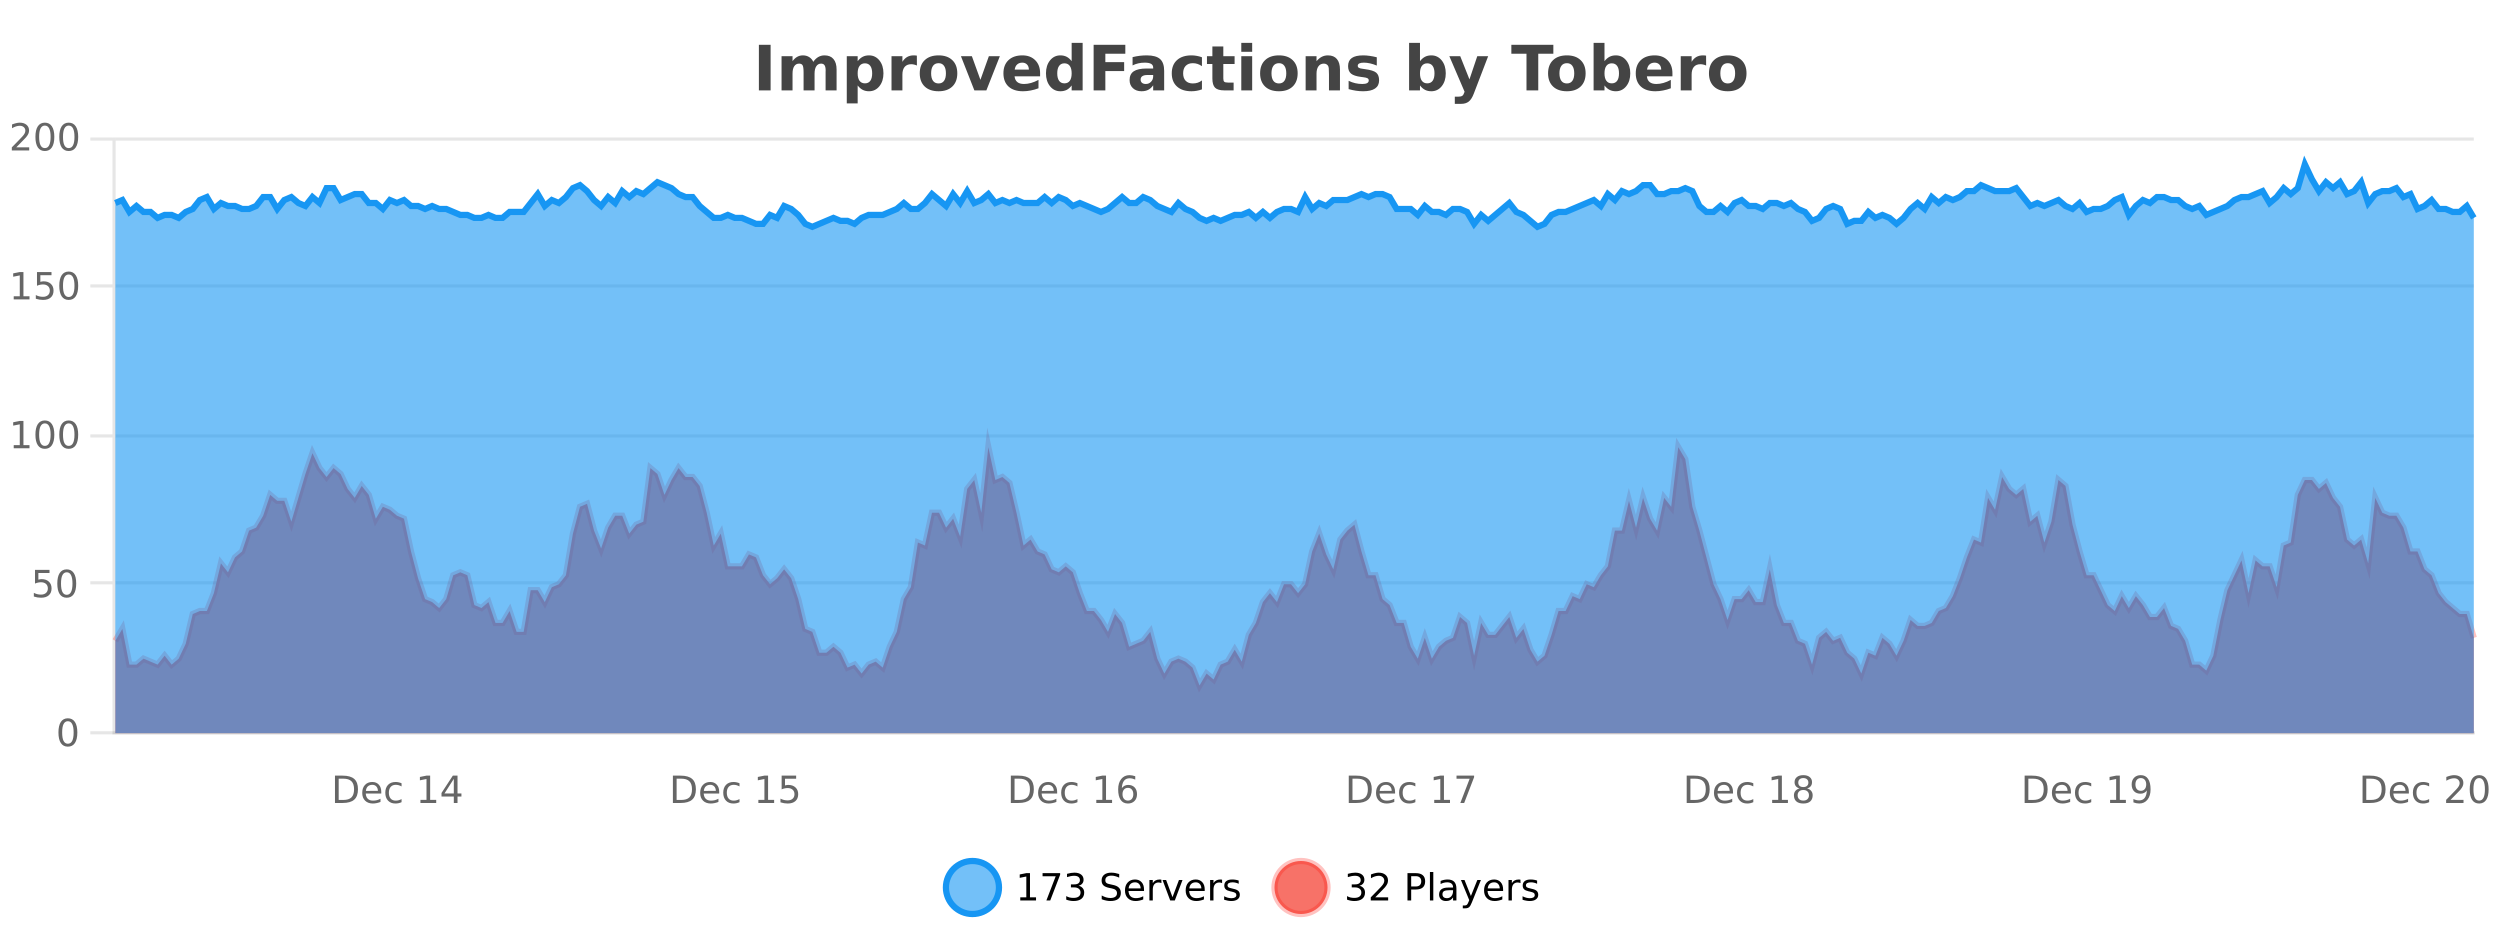 <?xml version="1.0" encoding="UTF-8"?>
<svg xmlns="http://www.w3.org/2000/svg" xmlns:xlink="http://www.w3.org/1999/xlink" width="800pt" height="300pt" viewBox="0 0 800 300" version="1.1">
<defs>
<clipPath id="clip1">
  <path d="M 274 263 L 348 263 L 348 300 L 274 300 Z M 274 263 "/>
</clipPath>
<clipPath id="clip2">
  <path d="M 379 263 L 454 263 L 454 300 L 379 300 Z M 379 263 "/>
</clipPath>
<clipPath id="clip3">
  <path d="M 36.906 143 L 791.617 143 L 791.617 234.602 L 36.906 234.602 Z M 36.906 143 "/>
</clipPath>
<clipPath id="clip4">
  <path d="M 35.906 114 L 792.621 114 L 792.621 235.602 L 35.906 235.602 Z M 35.906 114 "/>
</clipPath>
<clipPath id="clip5">
  <path d="M 36.906 52 L 791.617 52 L 791.617 234.602 L 36.906 234.602 Z M 36.906 52 "/>
</clipPath>
<clipPath id="clip6">
  <path d="M 35.906 43 L 792.621 43 L 792.621 101 L 35.906 101 Z M 35.906 43 "/>
</clipPath>
</defs>
<g id="surface2615121">
<rect x="0" y="0" width="800" height="300" style="fill:rgb(100%,100%,100%);fill-opacity:1;stroke:none;"/>
<path style="fill:none;stroke-width:1;stroke-linecap:butt;stroke-linejoin:miter;stroke:rgb(0%,0%,0%);stroke-opacity:0.098;stroke-miterlimit:10;" d="M 37 234.5 L 791.617 234.5 "/>
<path style="fill:none;stroke-width:1;stroke-linecap:butt;stroke-linejoin:miter;stroke:rgb(0%,0%,0%);stroke-opacity:0.098;stroke-miterlimit:10;" d="M 28.906 234.5 L 36 234.5 "/>
<path style="fill:none;stroke-width:1;stroke-linecap:butt;stroke-linejoin:miter;stroke:rgb(0%,0%,0%);stroke-opacity:0.098;stroke-miterlimit:10;" d="M 37 186.5 L 791.617 186.5 "/>
<path style="fill:none;stroke-width:1;stroke-linecap:butt;stroke-linejoin:miter;stroke:rgb(0%,0%,0%);stroke-opacity:0.098;stroke-miterlimit:10;" d="M 28.906 186.5 L 36 186.5 "/>
<path style="fill:none;stroke-width:1;stroke-linecap:butt;stroke-linejoin:miter;stroke:rgb(0%,0%,0%);stroke-opacity:0.098;stroke-miterlimit:10;" d="M 37 139.5 L 791.617 139.5 "/>
<path style="fill:none;stroke-width:1;stroke-linecap:butt;stroke-linejoin:miter;stroke:rgb(0%,0%,0%);stroke-opacity:0.098;stroke-miterlimit:10;" d="M 28.906 139.5 L 36 139.5 "/>
<path style="fill:none;stroke-width:1;stroke-linecap:butt;stroke-linejoin:miter;stroke:rgb(0%,0%,0%);stroke-opacity:0.098;stroke-miterlimit:10;" d="M 37 91.5 L 791.617 91.5 "/>
<path style="fill:none;stroke-width:1;stroke-linecap:butt;stroke-linejoin:miter;stroke:rgb(0%,0%,0%);stroke-opacity:0.098;stroke-miterlimit:10;" d="M 28.906 91.5 L 36 91.5 "/>
<path style="fill:none;stroke-width:1;stroke-linecap:butt;stroke-linejoin:miter;stroke:rgb(0%,0%,0%);stroke-opacity:0.098;stroke-miterlimit:10;" d="M 37 44.5 L 791.617 44.5 "/>
<path style="fill:none;stroke-width:1;stroke-linecap:butt;stroke-linejoin:miter;stroke:rgb(0%,0%,0%);stroke-opacity:0.098;stroke-miterlimit:10;" d="M 28.906 44.5 L 36 44.5 "/>
<path style=" stroke:none;fill-rule:nonzero;fill:rgb(9.02%,58.824%,95.294%);fill-opacity:0.6;" d="M 319.672 284 C 319.672 288.688 315.871 292.484 311.188 292.484 C 306.5 292.484 302.699 288.688 302.699 284 C 302.699 279.312 306.5 275.516 311.188 275.516 C 315.871 275.516 319.672 279.312 319.672 284 Z M 319.672 284 "/>
<g clip-path="url(#clip1)" clip-rule="nonzero">
<path style="fill:none;stroke-width:2;stroke-linecap:butt;stroke-linejoin:miter;stroke:rgb(9.02%,58.824%,95.294%);stroke-opacity:1;stroke-miterlimit:10;" d="M 319.672 284 C 319.672 288.688 315.871 292.484 311.188 292.484 C 306.5 292.484 302.699 288.688 302.699 284 C 302.699 279.312 306.5 275.516 311.188 275.516 C 315.871 275.516 319.672 279.312 319.672 284 Z M 319.672 284 "/>
</g>
<path style=" stroke:none;fill-rule:nonzero;fill:rgb(0%,0%,0%);fill-opacity:1;" d="M 326.484 287.156 L 328.422 287.156 L 328.422 280.484 L 326.312 280.906 L 326.312 279.828 L 328.406 279.406 L 329.594 279.406 L 329.594 287.156 L 331.531 287.156 L 331.531 288.156 L 326.484 288.156 Z M 333.621 279.406 L 339.246 279.406 L 339.246 279.906 L 336.074 288.156 L 334.84 288.156 L 337.824 280.406 L 333.621 280.406 Z M 345.148 283.438 C 345.711 283.562 346.148 283.82 346.461 284.203 C 346.781 284.578 346.945 285.047 346.945 285.609 C 346.945 286.477 346.648 287.148 346.055 287.625 C 345.461 288.094 344.617 288.328 343.523 288.328 C 343.156 288.328 342.777 288.289 342.383 288.219 C 341.996 288.148 341.602 288.039 341.195 287.891 L 341.195 286.75 C 341.516 286.938 341.871 287.086 342.258 287.188 C 342.652 287.281 343.062 287.328 343.492 287.328 C 344.23 287.328 344.793 287.184 345.18 286.891 C 345.574 286.602 345.773 286.172 345.773 285.609 C 345.773 285.102 345.59 284.699 345.227 284.406 C 344.859 284.117 344.359 283.969 343.727 283.969 L 342.695 283.969 L 342.695 283 L 343.773 283 C 344.344 283 344.789 282.887 345.102 282.656 C 345.414 282.418 345.57 282.078 345.57 281.641 C 345.57 281.195 345.406 280.852 345.086 280.609 C 344.773 280.371 344.32 280.25 343.727 280.25 C 343.391 280.25 343.039 280.289 342.664 280.359 C 342.297 280.422 341.891 280.527 341.445 280.672 L 341.445 279.625 C 341.902 279.5 342.324 279.406 342.711 279.344 C 343.105 279.281 343.477 279.25 343.82 279.25 C 344.727 279.25 345.438 279.453 345.961 279.859 C 346.48 280.266 346.742 280.82 346.742 281.516 C 346.742 282.008 346.602 282.418 346.32 282.75 C 346.047 283.086 345.656 283.312 345.148 283.438 Z M 358.141 279.688 L 358.141 280.844 C 357.691 280.637 357.266 280.48 356.859 280.375 C 356.461 280.262 356.082 280.203 355.719 280.203 C 355.07 280.203 354.57 280.328 354.219 280.578 C 353.875 280.828 353.703 281.188 353.703 281.656 C 353.703 282.043 353.816 282.336 354.047 282.531 C 354.273 282.73 354.719 282.887 355.375 283 L 356.078 283.156 C 356.961 283.324 357.613 283.621 358.031 284.047 C 358.457 284.465 358.672 285.027 358.672 285.734 C 358.672 286.59 358.383 287.234 357.812 287.672 C 357.25 288.109 356.414 288.328 355.312 288.328 C 354.906 288.328 354.469 288.281 354 288.188 C 353.531 288.094 353.047 287.953 352.547 287.766 L 352.547 286.547 C 353.023 286.82 353.492 287.023 353.953 287.156 C 354.422 287.293 354.875 287.359 355.312 287.359 C 355.988 287.359 356.508 287.23 356.875 286.969 C 357.25 286.699 357.438 286.32 357.438 285.828 C 357.438 285.402 357.301 285.07 357.031 284.828 C 356.77 284.578 356.336 284.398 355.734 284.281 L 355.016 284.141 C 354.129 283.965 353.488 283.688 353.094 283.312 C 352.707 282.938 352.516 282.418 352.516 281.75 C 352.516 280.969 352.785 280.359 353.328 279.922 C 353.867 279.477 354.617 279.25 355.578 279.25 C 355.992 279.25 356.41 279.289 356.828 279.359 C 357.254 279.434 357.691 279.543 358.141 279.688 Z M 366.086 284.609 L 366.086 285.125 L 361.117 285.125 C 361.168 285.875 361.391 286.445 361.789 286.828 C 362.195 287.215 362.75 287.406 363.461 287.406 C 363.875 287.406 364.277 287.359 364.664 287.266 C 365.059 287.164 365.449 287.008 365.836 286.797 L 365.836 287.828 C 365.438 287.984 365.039 288.105 364.633 288.188 C 364.227 288.281 363.812 288.328 363.398 288.328 C 362.355 288.328 361.527 288.027 360.914 287.422 C 360.297 286.809 359.992 285.98 359.992 284.938 C 359.992 283.867 360.281 283.016 360.867 282.391 C 361.449 281.758 362.23 281.438 363.211 281.438 C 364.094 281.438 364.793 281.727 365.305 282.297 C 365.824 282.859 366.086 283.633 366.086 284.609 Z M 365.008 284.281 C 364.996 283.699 364.828 283.23 364.508 282.875 C 364.184 282.523 363.758 282.344 363.227 282.344 C 362.621 282.344 362.137 282.516 361.773 282.859 C 361.418 283.203 361.215 283.684 361.164 284.297 Z M 371.656 282.594 C 371.531 282.531 371.395 282.484 371.25 282.453 C 371.113 282.414 370.957 282.391 370.781 282.391 C 370.176 282.391 369.707 282.59 369.375 282.984 C 369.051 283.383 368.891 283.953 368.891 284.703 L 368.891 288.156 L 367.812 288.156 L 367.812 281.594 L 368.891 281.594 L 368.891 282.609 C 369.117 282.215 369.414 281.922 369.781 281.734 C 370.145 281.539 370.586 281.438 371.109 281.438 C 371.18 281.438 371.258 281.445 371.344 281.453 C 371.438 281.465 371.535 281.48 371.641 281.5 Z M 372.016 281.594 L 373.156 281.594 L 375.203 287.094 L 377.266 281.594 L 378.406 281.594 L 375.938 288.156 L 374.469 288.156 Z M 385.508 284.609 L 385.508 285.125 L 380.539 285.125 C 380.59 285.875 380.812 286.445 381.211 286.828 C 381.617 287.215 382.172 287.406 382.883 287.406 C 383.297 287.406 383.699 287.359 384.086 287.266 C 384.48 287.164 384.871 287.008 385.258 286.797 L 385.258 287.828 C 384.859 287.984 384.461 288.105 384.055 288.188 C 383.648 288.281 383.234 288.328 382.82 288.328 C 381.777 288.328 380.949 288.027 380.336 287.422 C 379.719 286.809 379.414 285.98 379.414 284.938 C 379.414 283.867 379.703 283.016 380.289 282.391 C 380.871 281.758 381.652 281.438 382.633 281.438 C 383.516 281.438 384.215 281.727 384.727 282.297 C 385.246 282.859 385.508 283.633 385.508 284.609 Z M 384.43 284.281 C 384.418 283.699 384.25 283.23 383.93 282.875 C 383.605 282.523 383.18 282.344 382.648 282.344 C 382.043 282.344 381.559 282.516 381.195 282.859 C 380.84 283.203 380.637 283.684 380.586 284.297 Z M 391.078 282.594 C 390.953 282.531 390.816 282.484 390.672 282.453 C 390.535 282.414 390.379 282.391 390.203 282.391 C 389.598 282.391 389.129 282.59 388.797 282.984 C 388.473 283.383 388.312 283.953 388.312 284.703 L 388.312 288.156 L 387.234 288.156 L 387.234 281.594 L 388.312 281.594 L 388.312 282.609 C 388.539 282.215 388.836 281.922 389.203 281.734 C 389.566 281.539 390.008 281.438 390.531 281.438 C 390.602 281.438 390.68 281.445 390.766 281.453 C 390.859 281.465 390.957 281.48 391.062 281.5 Z M 396.383 281.781 L 396.383 282.812 C 396.078 282.656 395.762 282.543 395.43 282.469 C 395.105 282.387 394.766 282.344 394.414 282.344 C 393.883 282.344 393.48 282.43 393.211 282.594 C 392.938 282.75 392.805 282.996 392.805 283.328 C 392.805 283.578 392.898 283.777 393.086 283.922 C 393.281 284.059 393.672 284.188 394.258 284.312 L 394.617 284.406 C 395.387 284.562 395.934 284.793 396.258 285.094 C 396.578 285.398 396.742 285.812 396.742 286.344 C 396.742 286.961 396.496 287.445 396.008 287.797 C 395.527 288.152 394.867 288.328 394.023 288.328 C 393.668 288.328 393.297 288.289 392.914 288.219 C 392.539 288.156 392.141 288.059 391.727 287.922 L 391.727 286.797 C 392.121 287.008 392.512 287.164 392.898 287.266 C 393.281 287.371 393.668 287.422 394.055 287.422 C 394.555 287.422 394.938 287.34 395.211 287.172 C 395.492 286.996 395.633 286.746 395.633 286.422 C 395.633 286.133 395.531 285.906 395.336 285.75 C 395.137 285.594 394.703 285.445 394.039 285.297 L 393.664 285.219 C 392.996 285.074 392.512 284.855 392.211 284.562 C 391.918 284.273 391.773 283.875 391.773 283.375 C 391.773 282.75 391.992 282.273 392.43 281.938 C 392.867 281.605 393.484 281.438 394.289 281.438 C 394.684 281.438 395.059 281.469 395.414 281.531 C 395.766 281.586 396.09 281.668 396.383 281.781 Z M 321.188 277.016 "/>
<path style=" stroke:none;fill-rule:nonzero;fill:rgb(96.863%,44.706%,40.784%);fill-opacity:1;" d="M 424.809 284 C 424.809 288.688 421.008 292.484 416.32 292.484 C 411.637 292.484 407.836 288.688 407.836 284 C 407.836 279.312 411.637 275.516 416.32 275.516 C 421.008 275.516 424.809 279.312 424.809 284 Z M 424.809 284 "/>
<g clip-path="url(#clip2)" clip-rule="nonzero">
<path style="fill:none;stroke-width:2;stroke-linecap:butt;stroke-linejoin:miter;stroke:rgb(100%,4.706%,0%);stroke-opacity:0.247;stroke-miterlimit:10;" d="M 424.809 284 C 424.809 288.688 421.008 292.484 416.32 292.484 C 411.637 292.484 407.836 288.688 407.836 284 C 407.836 279.312 411.637 275.516 416.32 275.516 C 421.008 275.516 424.809 279.312 424.809 284 Z M 424.809 284 "/>
</g>
<path style=" stroke:none;fill-rule:nonzero;fill:rgb(0%,0%,0%);fill-opacity:1;" d="M 435.008 283.438 C 435.57 283.562 436.008 283.82 436.32 284.203 C 436.641 284.578 436.805 285.047 436.805 285.609 C 436.805 286.477 436.508 287.148 435.914 287.625 C 435.32 288.094 434.477 288.328 433.383 288.328 C 433.016 288.328 432.637 288.289 432.242 288.219 C 431.855 288.148 431.461 288.039 431.055 287.891 L 431.055 286.75 C 431.375 286.938 431.73 287.086 432.117 287.188 C 432.512 287.281 432.922 287.328 433.352 287.328 C 434.09 287.328 434.652 287.184 435.039 286.891 C 435.434 286.602 435.633 286.172 435.633 285.609 C 435.633 285.102 435.449 284.699 435.086 284.406 C 434.719 284.117 434.219 283.969 433.586 283.969 L 432.555 283.969 L 432.555 283 L 433.633 283 C 434.203 283 434.648 282.887 434.961 282.656 C 435.273 282.418 435.43 282.078 435.43 281.641 C 435.43 281.195 435.266 280.852 434.945 280.609 C 434.633 280.371 434.18 280.25 433.586 280.25 C 433.25 280.25 432.898 280.289 432.523 280.359 C 432.156 280.422 431.75 280.527 431.305 280.672 L 431.305 279.625 C 431.762 279.5 432.184 279.406 432.57 279.344 C 432.965 279.281 433.336 279.25 433.68 279.25 C 434.586 279.25 435.297 279.453 435.82 279.859 C 436.34 280.266 436.602 280.82 436.602 281.516 C 436.602 282.008 436.461 282.418 436.18 282.75 C 435.906 283.086 435.516 283.312 435.008 283.438 Z M 440.066 287.156 L 444.207 287.156 L 444.207 288.156 L 438.645 288.156 L 438.645 287.156 C 439.09 286.699 439.699 286.078 440.473 285.297 C 441.254 284.508 441.742 283.996 441.941 283.766 C 442.324 283.352 442.59 282.996 442.738 282.703 C 442.895 282.402 442.973 282.109 442.973 281.828 C 442.973 281.359 442.805 280.98 442.473 280.688 C 442.148 280.398 441.727 280.25 441.207 280.25 C 440.832 280.25 440.434 280.312 440.02 280.438 C 439.613 280.562 439.176 280.762 438.707 281.031 L 438.707 279.828 C 439.184 279.641 439.629 279.5 440.035 279.406 C 440.449 279.305 440.832 279.25 441.176 279.25 C 442.082 279.25 442.805 279.48 443.348 279.938 C 443.887 280.387 444.16 280.992 444.16 281.75 C 444.16 282.105 444.09 282.445 443.957 282.766 C 443.82 283.09 443.574 283.469 443.223 283.906 C 443.117 284.023 442.805 284.352 442.285 284.891 C 441.762 285.434 441.023 286.188 440.066 287.156 Z M 451.578 280.375 L 451.578 283.672 L 453.062 283.672 C 453.613 283.672 454.039 283.531 454.344 283.25 C 454.645 282.961 454.797 282.547 454.797 282.016 C 454.797 281.496 454.645 281.094 454.344 280.812 C 454.039 280.523 453.613 280.375 453.062 280.375 Z M 450.391 279.406 L 453.062 279.406 C 454.051 279.406 454.797 279.633 455.297 280.078 C 455.797 280.516 456.047 281.164 456.047 282.016 C 456.047 282.883 455.797 283.539 455.297 283.984 C 454.797 284.422 454.051 284.641 453.062 284.641 L 451.578 284.641 L 451.578 288.156 L 450.391 288.156 Z M 457.578 279.031 L 458.656 279.031 L 458.656 288.156 L 457.578 288.156 Z M 463.898 284.859 C 463.031 284.859 462.43 284.961 462.086 285.156 C 461.75 285.355 461.586 285.695 461.586 286.172 C 461.586 286.559 461.711 286.867 461.961 287.094 C 462.219 287.312 462.562 287.422 462.992 287.422 C 463.594 287.422 464.074 287.215 464.43 286.797 C 464.793 286.371 464.977 285.805 464.977 285.094 L 464.977 284.859 Z M 466.055 284.406 L 466.055 288.156 L 464.977 288.156 L 464.977 287.156 C 464.727 287.555 464.418 287.852 464.055 288.047 C 463.688 288.234 463.242 288.328 462.711 288.328 C 462.031 288.328 461.496 288.141 461.102 287.766 C 460.703 287.383 460.508 286.875 460.508 286.25 C 460.508 285.512 460.75 284.953 461.242 284.578 C 461.742 284.203 462.48 284.016 463.461 284.016 L 464.977 284.016 L 464.977 283.906 C 464.977 283.406 464.809 283.023 464.477 282.75 C 464.152 282.48 463.699 282.344 463.117 282.344 C 462.742 282.344 462.371 282.391 462.008 282.484 C 461.652 282.578 461.312 282.715 460.992 282.891 L 460.992 281.891 C 461.387 281.734 461.766 281.621 462.133 281.547 C 462.508 281.477 462.871 281.438 463.227 281.438 C 464.172 281.438 464.883 281.684 465.352 282.172 C 465.82 282.664 466.055 283.406 466.055 284.406 Z M 471 288.766 C 470.695 289.547 470.398 290.055 470.109 290.297 C 469.816 290.535 469.43 290.656 468.953 290.656 L 468.094 290.656 L 468.094 289.75 L 468.719 289.75 C 469.02 289.75 469.25 289.676 469.406 289.531 C 469.57 289.395 469.754 289.066 469.953 288.547 L 470.156 288.047 L 467.5 281.594 L 468.641 281.594 L 470.688 286.719 L 472.75 281.594 L 473.891 281.594 Z M 480.992 284.609 L 480.992 285.125 L 476.023 285.125 C 476.074 285.875 476.297 286.445 476.695 286.828 C 477.102 287.215 477.656 287.406 478.367 287.406 C 478.781 287.406 479.184 287.359 479.57 287.266 C 479.965 287.164 480.355 287.008 480.742 286.797 L 480.742 287.828 C 480.344 287.984 479.945 288.105 479.539 288.188 C 479.133 288.281 478.719 288.328 478.305 288.328 C 477.262 288.328 476.434 288.027 475.82 287.422 C 475.203 286.809 474.898 285.98 474.898 284.938 C 474.898 283.867 475.188 283.016 475.773 282.391 C 476.355 281.758 477.137 281.438 478.117 281.438 C 479 281.438 479.699 281.727 480.211 282.297 C 480.73 282.859 480.992 283.633 480.992 284.609 Z M 479.914 284.281 C 479.902 283.699 479.734 283.23 479.414 282.875 C 479.09 282.523 478.664 282.344 478.133 282.344 C 477.527 282.344 477.043 282.516 476.68 282.859 C 476.324 283.203 476.121 283.684 476.07 284.297 Z M 486.562 282.594 C 486.438 282.531 486.301 282.484 486.156 282.453 C 486.02 282.414 485.863 282.391 485.688 282.391 C 485.082 282.391 484.613 282.59 484.281 282.984 C 483.957 283.383 483.797 283.953 483.797 284.703 L 483.797 288.156 L 482.719 288.156 L 482.719 281.594 L 483.797 281.594 L 483.797 282.609 C 484.023 282.215 484.32 281.922 484.688 281.734 C 485.051 281.539 485.492 281.438 486.016 281.438 C 486.086 281.438 486.164 281.445 486.25 281.453 C 486.344 281.465 486.441 281.48 486.547 281.5 Z M 491.875 281.781 L 491.875 282.812 C 491.57 282.656 491.254 282.543 490.922 282.469 C 490.598 282.387 490.258 282.344 489.906 282.344 C 489.375 282.344 488.973 282.43 488.703 282.594 C 488.43 282.75 488.297 282.996 488.297 283.328 C 488.297 283.578 488.391 283.777 488.578 283.922 C 488.773 284.059 489.164 284.188 489.75 284.312 L 490.109 284.406 C 490.879 284.562 491.426 284.793 491.75 285.094 C 492.07 285.398 492.234 285.812 492.234 286.344 C 492.234 286.961 491.988 287.445 491.5 287.797 C 491.02 288.152 490.359 288.328 489.516 288.328 C 489.16 288.328 488.789 288.289 488.406 288.219 C 488.031 288.156 487.633 288.059 487.219 287.922 L 487.219 286.797 C 487.613 287.008 488.004 287.164 488.391 287.266 C 488.773 287.371 489.16 287.422 489.547 287.422 C 490.047 287.422 490.43 287.34 490.703 287.172 C 490.984 286.996 491.125 286.746 491.125 286.422 C 491.125 286.133 491.023 285.906 490.828 285.75 C 490.629 285.594 490.195 285.445 489.531 285.297 L 489.156 285.219 C 488.488 285.074 488.004 284.855 487.703 284.562 C 487.41 284.273 487.266 283.875 487.266 283.375 C 487.266 282.75 487.484 282.273 487.922 281.938 C 488.359 281.605 488.977 281.438 489.781 281.438 C 490.176 281.438 490.551 281.469 490.906 281.531 C 491.258 281.586 491.582 281.668 491.875 281.781 Z M 426.32 277.016 "/>
<path style=" stroke:none;fill-rule:nonzero;fill:rgb(26.667%,26.667%,26.667%);fill-opacity:1;" d="M 242.844 14.344 L 246.594 14.344 L 246.594 28.922 L 242.844 28.922 Z M 260.254 19.797 C 260.699 19.121 261.227 18.605 261.832 18.25 C 262.445 17.898 263.117 17.719 263.848 17.719 C 265.098 17.719 266.051 18.109 266.707 18.891 C 267.371 19.664 267.707 20.789 267.707 22.266 L 267.707 28.922 L 264.191 28.922 L 264.191 23.219 C 264.191 23.137 264.191 23.047 264.191 22.953 C 264.199 22.859 264.207 22.73 264.207 22.562 C 264.207 21.793 264.09 21.234 263.863 20.891 C 263.633 20.539 263.262 20.359 262.754 20.359 C 262.098 20.359 261.586 20.637 261.223 21.188 C 260.855 21.73 260.668 22.516 260.66 23.547 L 260.66 28.922 L 257.145 28.922 L 257.145 23.219 C 257.145 22.012 257.039 21.234 256.832 20.891 C 256.621 20.539 256.254 20.359 255.723 20.359 C 255.043 20.359 254.523 20.637 254.16 21.188 C 253.793 21.73 253.613 22.516 253.613 23.547 L 253.613 28.922 L 250.098 28.922 L 250.098 17.984 L 253.613 17.984 L 253.613 19.578 C 254.051 18.965 254.543 18.5 255.098 18.188 C 255.648 17.875 256.262 17.719 256.941 17.719 C 257.691 17.719 258.355 17.902 258.941 18.266 C 259.523 18.633 259.961 19.141 260.254 19.797 Z M 274.453 27.344 L 274.453 33.078 L 270.969 33.078 L 270.969 17.984 L 274.453 17.984 L 274.453 19.578 C 274.941 18.945 275.477 18.477 276.062 18.172 C 276.645 17.871 277.316 17.719 278.078 17.719 C 279.43 17.719 280.539 18.258 281.406 19.328 C 282.27 20.402 282.703 21.781 282.703 23.469 C 282.703 25.148 282.27 26.523 281.406 27.594 C 280.539 28.668 279.43 29.203 278.078 29.203 C 277.316 29.203 276.645 29.051 276.062 28.75 C 275.477 28.449 274.941 27.98 274.453 27.344 Z M 276.781 20.266 C 276.031 20.266 275.453 20.543 275.047 21.094 C 274.648 21.637 274.453 22.43 274.453 23.469 C 274.453 24.5 274.648 25.293 275.047 25.844 C 275.453 26.398 276.031 26.672 276.781 26.672 C 277.531 26.672 278.102 26.402 278.5 25.859 C 278.895 25.309 279.094 24.512 279.094 23.469 C 279.094 22.43 278.895 21.637 278.5 21.094 C 278.102 20.543 277.531 20.266 276.781 20.266 Z M 293.41 20.969 C 293.098 20.824 292.789 20.719 292.488 20.656 C 292.184 20.586 291.883 20.547 291.582 20.547 C 290.676 20.547 289.977 20.836 289.488 21.406 C 289.008 21.98 288.77 22.805 288.77 23.875 L 288.77 28.922 L 285.285 28.922 L 285.285 17.984 L 288.77 17.984 L 288.77 19.781 C 289.215 19.062 289.73 18.543 290.316 18.219 C 290.898 17.887 291.598 17.719 292.41 17.719 C 292.535 17.719 292.664 17.727 292.801 17.734 C 292.934 17.746 293.133 17.766 293.395 17.797 Z M 300.352 20.219 C 299.57 20.219 298.977 20.5 298.57 21.062 C 298.164 21.617 297.961 22.418 297.961 23.469 C 297.961 24.512 298.164 25.312 298.57 25.875 C 298.977 26.43 299.57 26.703 300.352 26.703 C 301.109 26.703 301.688 26.43 302.086 25.875 C 302.492 25.312 302.695 24.512 302.695 23.469 C 302.695 22.418 302.492 21.617 302.086 21.062 C 301.688 20.5 301.109 20.219 300.352 20.219 Z M 300.352 17.719 C 302.227 17.719 303.688 18.23 304.742 19.25 C 305.805 20.262 306.336 21.668 306.336 23.469 C 306.336 25.262 305.805 26.668 304.742 27.688 C 303.688 28.699 302.227 29.203 300.352 29.203 C 298.453 29.203 296.977 28.699 295.914 27.688 C 294.852 26.668 294.32 25.262 294.32 23.469 C 294.32 21.668 294.852 20.262 295.914 19.25 C 296.977 18.23 298.453 17.719 300.352 17.719 Z M 307.5 17.984 L 311 17.984 L 313.734 25.547 L 316.438 17.984 L 319.953 17.984 L 315.641 28.922 L 311.797 28.922 Z M 332.832 23.422 L 332.832 24.422 L 324.66 24.422 C 324.742 25.246 325.039 25.859 325.551 26.266 C 326.059 26.672 326.77 26.875 327.676 26.875 C 328.414 26.875 329.168 26.766 329.941 26.547 C 330.711 26.328 331.504 26 332.316 25.562 L 332.316 28.25 C 331.492 28.562 330.664 28.797 329.832 28.953 C 329.008 29.117 328.184 29.203 327.363 29.203 C 325.383 29.203 323.84 28.703 322.738 27.703 C 321.645 26.695 321.098 25.281 321.098 23.469 C 321.098 21.68 321.633 20.273 322.707 19.25 C 323.789 18.23 325.273 17.719 327.16 17.719 C 328.879 17.719 330.254 18.242 331.285 19.281 C 332.316 20.312 332.832 21.695 332.832 23.422 Z M 329.238 22.266 C 329.238 21.602 329.043 21.062 328.66 20.656 C 328.273 20.25 327.77 20.047 327.145 20.047 C 326.465 20.047 325.914 20.242 325.488 20.625 C 325.07 21 324.809 21.547 324.707 22.266 Z M 342.93 19.578 L 342.93 13.719 L 346.445 13.719 L 346.445 28.922 L 342.93 28.922 L 342.93 27.344 C 342.449 27.992 341.918 28.465 341.336 28.766 C 340.75 29.055 340.078 29.203 339.32 29.203 C 337.977 29.203 336.871 28.668 336.008 27.594 C 335.141 26.523 334.711 25.148 334.711 23.469 C 334.711 21.781 335.141 20.402 336.008 19.328 C 336.871 18.258 337.977 17.719 339.32 17.719 C 340.078 17.719 340.75 17.871 341.336 18.172 C 341.918 18.477 342.449 18.945 342.93 19.578 Z M 340.617 26.672 C 341.367 26.672 341.938 26.402 342.336 25.859 C 342.73 25.309 342.93 24.512 342.93 23.469 C 342.93 22.43 342.73 21.637 342.336 21.094 C 341.938 20.543 341.367 20.266 340.617 20.266 C 339.875 20.266 339.309 20.543 338.914 21.094 C 338.516 21.637 338.32 22.43 338.32 23.469 C 338.32 24.512 338.516 25.309 338.914 25.859 C 339.309 26.402 339.875 26.672 340.617 26.672 Z M 349.961 14.344 L 360.102 14.344 L 360.102 17.188 L 353.711 17.188 L 353.711 19.891 L 359.727 19.891 L 359.727 22.734 L 353.711 22.734 L 353.711 28.922 L 349.961 28.922 Z M 367.188 24 C 366.457 24 365.91 24.125 365.547 24.375 C 365.18 24.617 365 24.98 365 25.469 C 365 25.906 365.145 26.25 365.438 26.5 C 365.738 26.75 366.148 26.875 366.672 26.875 C 367.328 26.875 367.879 26.641 368.328 26.172 C 368.785 25.703 369.016 25.117 369.016 24.406 L 369.016 24 Z M 372.531 22.688 L 372.531 28.922 L 369.016 28.922 L 369.016 27.297 C 368.547 27.965 368.016 28.449 367.422 28.75 C 366.836 29.051 366.125 29.203 365.281 29.203 C 364.156 29.203 363.238 28.875 362.531 28.219 C 361.82 27.555 361.469 26.695 361.469 25.641 C 361.469 24.359 361.906 23.422 362.781 22.828 C 363.664 22.227 365.055 21.922 366.953 21.922 L 369.016 21.922 L 369.016 21.641 C 369.016 21.09 368.797 20.688 368.359 20.438 C 367.922 20.18 367.238 20.047 366.312 20.047 C 365.562 20.047 364.863 20.125 364.219 20.281 C 363.57 20.43 362.973 20.648 362.422 20.938 L 362.422 18.281 C 363.172 18.094 363.922 17.953 364.672 17.859 C 365.43 17.766 366.191 17.719 366.953 17.719 C 368.922 17.719 370.344 18.109 371.219 18.891 C 372.094 19.664 372.531 20.93 372.531 22.688 Z M 384.621 18.328 L 384.621 21.172 C 384.152 20.852 383.676 20.609 383.199 20.453 C 382.719 20.297 382.219 20.219 381.699 20.219 C 380.73 20.219 379.969 20.508 379.418 21.078 C 378.875 21.641 378.605 22.438 378.605 23.469 C 378.605 24.492 378.875 25.289 379.418 25.859 C 379.969 26.422 380.73 26.703 381.699 26.703 C 382.25 26.703 382.77 26.625 383.262 26.469 C 383.75 26.305 384.203 26.059 384.621 25.734 L 384.621 28.594 C 384.078 28.805 383.527 28.953 382.965 29.047 C 382.402 29.148 381.832 29.203 381.262 29.203 C 379.293 29.203 377.75 28.699 376.637 27.688 C 375.52 26.68 374.965 25.273 374.965 23.469 C 374.965 21.656 375.52 20.246 376.637 19.234 C 377.75 18.227 379.293 17.719 381.262 17.719 C 381.832 17.719 382.395 17.773 382.949 17.875 C 383.512 17.969 384.066 18.121 384.621 18.328 Z M 391.461 14.875 L 391.461 17.984 L 395.07 17.984 L 395.07 20.484 L 391.461 20.484 L 391.461 25.125 C 391.461 25.637 391.559 25.98 391.758 26.156 C 391.965 26.336 392.367 26.422 392.961 26.422 L 394.758 26.422 L 394.758 28.922 L 391.758 28.922 C 390.383 28.922 389.402 28.637 388.82 28.062 C 388.246 27.48 387.961 26.5 387.961 25.125 L 387.961 20.484 L 386.227 20.484 L 386.227 17.984 L 387.961 17.984 L 387.961 14.875 Z M 397.211 17.984 L 400.695 17.984 L 400.695 28.922 L 397.211 28.922 Z M 397.211 13.719 L 400.695 13.719 L 400.695 16.578 L 397.211 16.578 Z M 409.266 20.219 C 408.484 20.219 407.891 20.5 407.484 21.062 C 407.078 21.617 406.875 22.418 406.875 23.469 C 406.875 24.512 407.078 25.312 407.484 25.875 C 407.891 26.43 408.484 26.703 409.266 26.703 C 410.023 26.703 410.602 26.43 411 25.875 C 411.406 25.312 411.609 24.512 411.609 23.469 C 411.609 22.418 411.406 21.617 411 21.062 C 410.602 20.5 410.023 20.219 409.266 20.219 Z M 409.266 17.719 C 411.141 17.719 412.602 18.23 413.656 19.25 C 414.719 20.262 415.25 21.668 415.25 23.469 C 415.25 25.262 414.719 26.668 413.656 27.688 C 412.602 28.699 411.141 29.203 409.266 29.203 C 407.367 29.203 405.891 28.699 404.828 27.688 C 403.766 26.668 403.234 25.262 403.234 23.469 C 403.234 21.668 403.766 20.262 404.828 19.25 C 405.891 18.23 407.367 17.719 409.266 17.719 Z M 428.789 22.266 L 428.789 28.922 L 425.273 28.922 L 425.273 23.828 C 425.273 22.883 425.25 22.23 425.211 21.875 C 425.168 21.512 425.094 21.246 424.992 21.078 C 424.855 20.852 424.668 20.672 424.43 20.547 C 424.199 20.422 423.934 20.359 423.633 20.359 C 422.902 20.359 422.328 20.641 421.914 21.203 C 421.496 21.766 421.289 22.547 421.289 23.547 L 421.289 28.922 L 417.805 28.922 L 417.805 17.984 L 421.289 17.984 L 421.289 19.578 C 421.82 18.945 422.383 18.477 422.977 18.172 C 423.57 17.871 424.219 17.719 424.93 17.719 C 426.199 17.719 427.156 18.109 427.805 18.891 C 428.461 19.664 428.789 20.789 428.789 22.266 Z M 440.574 18.328 L 440.574 20.984 C 439.832 20.672 439.113 20.438 438.418 20.281 C 437.719 20.125 437.059 20.047 436.434 20.047 C 435.777 20.047 435.285 20.133 434.965 20.297 C 434.641 20.465 434.48 20.719 434.48 21.062 C 434.48 21.344 434.598 21.559 434.84 21.703 C 435.09 21.852 435.527 21.961 436.152 22.031 L 436.777 22.125 C 438.566 22.355 439.77 22.73 440.387 23.25 C 441 23.773 441.309 24.59 441.309 25.703 C 441.309 26.871 440.875 27.746 440.012 28.328 C 439.156 28.914 437.879 29.203 436.184 29.203 C 435.453 29.203 434.703 29.145 433.934 29.031 C 433.16 28.918 432.371 28.746 431.559 28.516 L 431.559 25.859 C 432.254 26.203 432.969 26.461 433.699 26.625 C 434.426 26.793 435.172 26.875 435.934 26.875 C 436.621 26.875 437.137 26.781 437.48 26.594 C 437.824 26.406 437.996 26.125 437.996 25.75 C 437.996 25.438 437.875 25.211 437.637 25.062 C 437.395 24.906 436.922 24.789 436.215 24.703 L 435.605 24.625 C 434.043 24.43 432.949 24.07 432.324 23.547 C 431.699 23.016 431.387 22.215 431.387 21.141 C 431.387 19.984 431.781 19.125 432.574 18.562 C 433.375 18 434.594 17.719 436.23 17.719 C 436.875 17.719 437.551 17.773 438.262 17.875 C 438.969 17.969 439.738 18.121 440.574 18.328 Z M 456.723 26.672 C 457.473 26.672 458.043 26.402 458.441 25.859 C 458.836 25.309 459.035 24.512 459.035 23.469 C 459.035 22.43 458.836 21.637 458.441 21.094 C 458.043 20.543 457.473 20.266 456.723 20.266 C 455.973 20.266 455.395 20.543 454.988 21.094 C 454.59 21.637 454.395 22.43 454.395 23.469 C 454.395 24.5 454.59 25.293 454.988 25.844 C 455.395 26.398 455.973 26.672 456.723 26.672 Z M 454.395 19.578 C 454.883 18.945 455.418 18.477 456.004 18.172 C 456.586 17.871 457.258 17.719 458.02 17.719 C 459.371 17.719 460.48 18.258 461.348 19.328 C 462.211 20.402 462.645 21.781 462.645 23.469 C 462.645 25.148 462.211 26.523 461.348 27.594 C 460.48 28.668 459.371 29.203 458.02 29.203 C 457.258 29.203 456.586 29.051 456.004 28.75 C 455.418 28.449 454.883 27.98 454.395 27.344 L 454.395 28.922 L 450.91 28.922 L 450.91 13.719 L 454.395 13.719 Z M 463.789 17.984 L 467.273 17.984 L 470.227 25.406 L 472.727 17.984 L 476.211 17.984 L 471.617 29.953 C 471.156 31.172 470.617 32.02 469.992 32.5 C 469.375 32.988 468.57 33.234 467.57 33.234 L 465.539 33.234 L 465.539 30.938 L 466.633 30.938 C 467.227 30.938 467.656 30.844 467.93 30.656 C 468.199 30.469 468.406 30.129 468.555 29.641 L 468.664 29.344 Z M 483.633 14.344 L 497.07 14.344 L 497.07 17.188 L 492.242 17.188 L 492.242 28.922 L 488.477 28.922 L 488.477 17.188 L 483.633 17.188 Z M 501.414 20.219 C 500.633 20.219 500.039 20.5 499.633 21.062 C 499.227 21.617 499.023 22.418 499.023 23.469 C 499.023 24.512 499.227 25.312 499.633 25.875 C 500.039 26.43 500.633 26.703 501.414 26.703 C 502.172 26.703 502.75 26.43 503.148 25.875 C 503.555 25.312 503.758 24.512 503.758 23.469 C 503.758 22.418 503.555 21.617 503.148 21.062 C 502.75 20.5 502.172 20.219 501.414 20.219 Z M 501.414 17.719 C 503.289 17.719 504.75 18.23 505.805 19.25 C 506.867 20.262 507.398 21.668 507.398 23.469 C 507.398 25.262 506.867 26.668 505.805 27.688 C 504.75 28.699 503.289 29.203 501.414 29.203 C 499.516 29.203 498.039 28.699 496.977 27.688 C 495.914 26.668 495.383 25.262 495.383 23.469 C 495.383 21.668 495.914 20.262 496.977 19.25 C 498.039 18.23 499.516 17.719 501.414 17.719 Z M 515.766 26.672 C 516.516 26.672 517.086 26.402 517.484 25.859 C 517.879 25.309 518.078 24.512 518.078 23.469 C 518.078 22.43 517.879 21.637 517.484 21.094 C 517.086 20.543 516.516 20.266 515.766 20.266 C 515.016 20.266 514.438 20.543 514.031 21.094 C 513.633 21.637 513.438 22.43 513.438 23.469 C 513.438 24.5 513.633 25.293 514.031 25.844 C 514.438 26.398 515.016 26.672 515.766 26.672 Z M 513.438 19.578 C 513.926 18.945 514.461 18.477 515.047 18.172 C 515.629 17.871 516.301 17.719 517.062 17.719 C 518.414 17.719 519.523 18.258 520.391 19.328 C 521.254 20.402 521.688 21.781 521.688 23.469 C 521.688 25.148 521.254 26.523 520.391 27.594 C 519.523 28.668 518.414 29.203 517.062 29.203 C 516.301 29.203 515.629 29.051 515.047 28.75 C 514.461 28.449 513.926 27.98 513.438 27.344 L 513.438 28.922 L 509.953 28.922 L 509.953 13.719 L 513.438 13.719 Z M 535.176 23.422 L 535.176 24.422 L 527.004 24.422 C 527.086 25.246 527.383 25.859 527.895 26.266 C 528.402 26.672 529.113 26.875 530.02 26.875 C 530.758 26.875 531.512 26.766 532.285 26.547 C 533.055 26.328 533.848 26 534.66 25.562 L 534.66 28.25 C 533.836 28.562 533.008 28.797 532.176 28.953 C 531.352 29.117 530.527 29.203 529.707 29.203 C 527.727 29.203 526.184 28.703 525.082 27.703 C 523.988 26.695 523.441 25.281 523.441 23.469 C 523.441 21.68 523.977 20.273 525.051 19.25 C 526.133 18.23 527.617 17.719 529.504 17.719 C 531.223 17.719 532.598 18.242 533.629 19.281 C 534.66 20.312 535.176 21.695 535.176 23.422 Z M 531.582 22.266 C 531.582 21.602 531.387 21.062 531.004 20.656 C 530.617 20.25 530.113 20.047 529.488 20.047 C 528.809 20.047 528.258 20.242 527.832 20.625 C 527.414 21 527.152 21.547 527.051 22.266 Z M 545.961 20.969 C 545.648 20.824 545.34 20.719 545.039 20.656 C 544.734 20.586 544.434 20.547 544.133 20.547 C 543.227 20.547 542.527 20.836 542.039 21.406 C 541.559 21.98 541.32 22.805 541.32 23.875 L 541.32 28.922 L 537.836 28.922 L 537.836 17.984 L 541.32 17.984 L 541.32 19.781 C 541.766 19.062 542.281 18.543 542.867 18.219 C 543.449 17.887 544.148 17.719 544.961 17.719 C 545.086 17.719 545.215 17.727 545.352 17.734 C 545.484 17.746 545.684 17.766 545.945 17.797 Z M 552.898 20.219 C 552.117 20.219 551.523 20.5 551.117 21.062 C 550.711 21.617 550.508 22.418 550.508 23.469 C 550.508 24.512 550.711 25.312 551.117 25.875 C 551.523 26.43 552.117 26.703 552.898 26.703 C 553.656 26.703 554.234 26.43 554.633 25.875 C 555.039 25.312 555.242 24.512 555.242 23.469 C 555.242 22.418 555.039 21.617 554.633 21.062 C 554.234 20.5 553.656 20.219 552.898 20.219 Z M 552.898 17.719 C 554.773 17.719 556.234 18.23 557.289 19.25 C 558.352 20.262 558.883 21.668 558.883 23.469 C 558.883 25.262 558.352 26.668 557.289 27.688 C 556.234 28.699 554.773 29.203 552.898 29.203 C 551 29.203 549.523 28.699 548.461 27.688 C 547.398 26.668 546.867 25.262 546.867 23.469 C 546.867 21.668 547.398 20.262 548.461 19.25 C 549.523 18.23 551 17.719 552.898 17.719 Z M 241 10.359 "/>
<path style="fill:none;stroke-width:1;stroke-linecap:butt;stroke-linejoin:miter;stroke:rgb(0%,0%,0%);stroke-opacity:0.098;stroke-miterlimit:10;" d="M 36 234.5 L 792 234.5 "/>
<path style=" stroke:none;fill-rule:nonzero;fill:rgb(40%,40%,40%);fill-opacity:1;" d="M 108.379 249.172 L 108.379 255.984 L 109.816 255.984 C 111.023 255.984 111.902 255.715 112.457 255.172 C 113.02 254.621 113.301 253.75 113.301 252.562 C 113.301 251.398 113.02 250.543 112.457 250 C 111.902 249.449 111.023 249.172 109.816 249.172 Z M 107.191 248.203 L 109.629 248.203 C 111.324 248.203 112.57 248.559 113.363 249.266 C 114.152 249.965 114.551 251.062 114.551 252.562 C 114.551 254.074 114.148 255.184 113.348 255.891 C 112.555 256.602 111.316 256.953 109.629 256.953 L 107.191 256.953 Z M 122.008 253.406 L 122.008 253.922 L 117.039 253.922 C 117.09 254.672 117.312 255.242 117.711 255.625 C 118.117 256.012 118.672 256.203 119.383 256.203 C 119.797 256.203 120.199 256.156 120.586 256.062 C 120.98 255.961 121.371 255.805 121.758 255.594 L 121.758 256.625 C 121.359 256.781 120.961 256.902 120.555 256.984 C 120.148 257.078 119.734 257.125 119.32 257.125 C 118.277 257.125 117.449 256.824 116.836 256.219 C 116.219 255.605 115.914 254.777 115.914 253.734 C 115.914 252.664 116.203 251.812 116.789 251.188 C 117.371 250.555 118.152 250.234 119.133 250.234 C 120.016 250.234 120.715 250.523 121.227 251.094 C 121.746 251.656 122.008 252.43 122.008 253.406 Z M 120.93 253.078 C 120.918 252.496 120.75 252.027 120.43 251.672 C 120.105 251.32 119.68 251.141 119.148 251.141 C 118.543 251.141 118.059 251.312 117.695 251.656 C 117.34 252 117.137 252.48 117.086 253.094 Z M 128.5 250.641 L 128.5 251.656 C 128.188 251.48 127.879 251.352 127.578 251.266 C 127.273 251.184 126.969 251.141 126.656 251.141 C 125.945 251.141 125.398 251.367 125.016 251.812 C 124.629 252.25 124.438 252.871 124.438 253.672 C 124.438 254.477 124.629 255.102 125.016 255.547 C 125.398 255.984 125.945 256.203 126.656 256.203 C 126.969 256.203 127.273 256.164 127.578 256.078 C 127.879 255.996 128.188 255.871 128.5 255.703 L 128.5 256.703 C 128.195 256.84 127.883 256.945 127.562 257.016 C 127.238 257.086 126.895 257.125 126.531 257.125 C 125.539 257.125 124.754 256.82 124.172 256.203 C 123.586 255.578 123.297 254.734 123.297 253.672 C 123.297 252.609 123.586 251.773 124.172 251.156 C 124.766 250.543 125.578 250.234 126.609 250.234 C 126.93 250.234 127.25 250.273 127.562 250.344 C 127.883 250.406 128.195 250.508 128.5 250.641 Z M 134.539 255.953 L 136.477 255.953 L 136.477 249.281 L 134.367 249.703 L 134.367 248.625 L 136.461 248.203 L 137.648 248.203 L 137.648 255.953 L 139.586 255.953 L 139.586 256.953 L 134.539 256.953 Z M 145.219 249.234 L 142.234 253.906 L 145.219 253.906 Z M 144.906 248.203 L 146.406 248.203 L 146.406 253.906 L 147.656 253.906 L 147.656 254.891 L 146.406 254.891 L 146.406 256.953 L 145.219 256.953 L 145.219 254.891 L 141.281 254.891 L 141.281 253.75 Z M 106.02 245.816 "/>
<path style=" stroke:none;fill-rule:nonzero;fill:rgb(40%,40%,40%);fill-opacity:1;" d="M 216.516 249.172 L 216.516 255.984 L 217.953 255.984 C 219.16 255.984 220.039 255.715 220.594 255.172 C 221.156 254.621 221.438 253.75 221.438 252.562 C 221.438 251.398 221.156 250.543 220.594 250 C 220.039 249.449 219.16 249.172 217.953 249.172 Z M 215.328 248.203 L 217.766 248.203 C 219.461 248.203 220.707 248.559 221.5 249.266 C 222.289 249.965 222.688 251.062 222.688 252.562 C 222.688 254.074 222.285 255.184 221.484 255.891 C 220.691 256.602 219.453 256.953 217.766 256.953 L 215.328 256.953 Z M 230.148 253.406 L 230.148 253.922 L 225.18 253.922 C 225.23 254.672 225.453 255.242 225.852 255.625 C 226.258 256.012 226.812 256.203 227.523 256.203 C 227.938 256.203 228.34 256.156 228.727 256.062 C 229.121 255.961 229.512 255.805 229.898 255.594 L 229.898 256.625 C 229.5 256.781 229.102 256.902 228.695 256.984 C 228.289 257.078 227.875 257.125 227.461 257.125 C 226.418 257.125 225.59 256.824 224.977 256.219 C 224.359 255.605 224.055 254.777 224.055 253.734 C 224.055 252.664 224.344 251.812 224.93 251.188 C 225.512 250.555 226.293 250.234 227.273 250.234 C 228.156 250.234 228.855 250.523 229.367 251.094 C 229.887 251.656 230.148 252.43 230.148 253.406 Z M 229.07 253.078 C 229.059 252.496 228.891 252.027 228.57 251.672 C 228.246 251.32 227.82 251.141 227.289 251.141 C 226.684 251.141 226.199 251.312 225.836 251.656 C 225.48 252 225.277 252.48 225.227 253.094 Z M 236.641 250.641 L 236.641 251.656 C 236.328 251.48 236.02 251.352 235.719 251.266 C 235.414 251.184 235.109 251.141 234.797 251.141 C 234.086 251.141 233.539 251.367 233.156 251.812 C 232.77 252.25 232.578 252.871 232.578 253.672 C 232.578 254.477 232.77 255.102 233.156 255.547 C 233.539 255.984 234.086 256.203 234.797 256.203 C 235.109 256.203 235.414 256.164 235.719 256.078 C 236.02 255.996 236.328 255.871 236.641 255.703 L 236.641 256.703 C 236.336 256.84 236.023 256.945 235.703 257.016 C 235.379 257.086 235.035 257.125 234.672 257.125 C 233.68 257.125 232.895 256.82 232.312 256.203 C 231.727 255.578 231.438 254.734 231.438 253.672 C 231.438 252.609 231.727 251.773 232.312 251.156 C 232.906 250.543 233.719 250.234 234.75 250.234 C 235.07 250.234 235.391 250.273 235.703 250.344 C 236.023 250.406 236.336 250.508 236.641 250.641 Z M 242.676 255.953 L 244.613 255.953 L 244.613 249.281 L 242.504 249.703 L 242.504 248.625 L 244.598 248.203 L 245.785 248.203 L 245.785 255.953 L 247.723 255.953 L 247.723 256.953 L 242.676 256.953 Z M 250.125 248.203 L 254.766 248.203 L 254.766 249.203 L 251.203 249.203 L 251.203 251.344 C 251.379 251.281 251.551 251.242 251.719 251.219 C 251.895 251.188 252.066 251.172 252.234 251.172 C 253.211 251.172 253.988 251.445 254.562 251.984 C 255.133 252.516 255.422 253.234 255.422 254.141 C 255.422 255.09 255.125 255.824 254.531 256.344 C 253.945 256.867 253.125 257.125 252.062 257.125 C 251.688 257.125 251.305 257.094 250.922 257.031 C 250.547 256.969 250.156 256.875 249.75 256.75 L 249.75 255.562 C 250.102 255.75 250.469 255.891 250.844 255.984 C 251.219 256.078 251.613 256.125 252.031 256.125 C 252.707 256.125 253.242 255.949 253.641 255.594 C 254.035 255.242 254.234 254.758 254.234 254.141 C 254.234 253.539 254.035 253.059 253.641 252.703 C 253.242 252.352 252.707 252.172 252.031 252.172 C 251.719 252.172 251.398 252.211 251.078 252.281 C 250.766 252.344 250.445 252.449 250.125 252.594 Z M 214.156 245.816 "/>
<path style=" stroke:none;fill-rule:nonzero;fill:rgb(40%,40%,40%);fill-opacity:1;" d="M 324.656 249.172 L 324.656 255.984 L 326.094 255.984 C 327.301 255.984 328.18 255.715 328.734 255.172 C 329.297 254.621 329.578 253.75 329.578 252.562 C 329.578 251.398 329.297 250.543 328.734 250 C 328.18 249.449 327.301 249.172 326.094 249.172 Z M 323.469 248.203 L 325.906 248.203 C 327.602 248.203 328.848 248.559 329.641 249.266 C 330.43 249.965 330.828 251.062 330.828 252.562 C 330.828 254.074 330.426 255.184 329.625 255.891 C 328.832 256.602 327.594 256.953 325.906 256.953 L 323.469 256.953 Z M 338.289 253.406 L 338.289 253.922 L 333.32 253.922 C 333.371 254.672 333.594 255.242 333.992 255.625 C 334.398 256.012 334.953 256.203 335.664 256.203 C 336.078 256.203 336.48 256.156 336.867 256.062 C 337.262 255.961 337.652 255.805 338.039 255.594 L 338.039 256.625 C 337.641 256.781 337.242 256.902 336.836 256.984 C 336.43 257.078 336.016 257.125 335.602 257.125 C 334.559 257.125 333.73 256.824 333.117 256.219 C 332.5 255.605 332.195 254.777 332.195 253.734 C 332.195 252.664 332.484 251.812 333.07 251.188 C 333.652 250.555 334.434 250.234 335.414 250.234 C 336.297 250.234 336.996 250.523 337.508 251.094 C 338.027 251.656 338.289 252.43 338.289 253.406 Z M 337.211 253.078 C 337.199 252.496 337.031 252.027 336.711 251.672 C 336.387 251.32 335.961 251.141 335.43 251.141 C 334.824 251.141 334.34 251.312 333.977 251.656 C 333.621 252 333.418 252.48 333.367 253.094 Z M 344.781 250.641 L 344.781 251.656 C 344.469 251.48 344.16 251.352 343.859 251.266 C 343.555 251.184 343.25 251.141 342.938 251.141 C 342.227 251.141 341.68 251.367 341.297 251.812 C 340.91 252.25 340.719 252.871 340.719 253.672 C 340.719 254.477 340.91 255.102 341.297 255.547 C 341.68 255.984 342.227 256.203 342.938 256.203 C 343.25 256.203 343.555 256.164 343.859 256.078 C 344.16 255.996 344.469 255.871 344.781 255.703 L 344.781 256.703 C 344.477 256.84 344.164 256.945 343.844 257.016 C 343.52 257.086 343.176 257.125 342.812 257.125 C 341.82 257.125 341.035 256.82 340.453 256.203 C 339.867 255.578 339.578 254.734 339.578 253.672 C 339.578 252.609 339.867 251.773 340.453 251.156 C 341.047 250.543 341.859 250.234 342.891 250.234 C 343.211 250.234 343.531 250.273 343.844 250.344 C 344.164 250.406 344.477 250.508 344.781 250.641 Z M 350.816 255.953 L 352.754 255.953 L 352.754 249.281 L 350.645 249.703 L 350.645 248.625 L 352.738 248.203 L 353.926 248.203 L 353.926 255.953 L 355.863 255.953 L 355.863 256.953 L 350.816 256.953 Z M 360.938 252.109 C 360.406 252.109 359.984 252.293 359.672 252.656 C 359.359 253.023 359.203 253.516 359.203 254.141 C 359.203 254.777 359.359 255.277 359.672 255.641 C 359.984 256.008 360.406 256.188 360.938 256.188 C 361.469 256.188 361.883 256.008 362.188 255.641 C 362.5 255.277 362.656 254.777 362.656 254.141 C 362.656 253.516 362.5 253.023 362.188 252.656 C 361.883 252.293 361.469 252.109 360.938 252.109 Z M 363.281 248.391 L 363.281 249.469 C 362.977 249.336 362.676 249.23 362.375 249.156 C 362.07 249.086 361.773 249.047 361.484 249.047 C 360.703 249.047 360.102 249.312 359.688 249.844 C 359.281 250.367 359.047 251.156 358.984 252.219 C 359.211 251.887 359.5 251.633 359.844 251.453 C 360.195 251.266 360.582 251.172 361 251.172 C 361.875 251.172 362.566 251.438 363.078 251.969 C 363.586 252.5 363.844 253.227 363.844 254.141 C 363.844 255.047 363.578 255.773 363.047 256.312 C 362.516 256.855 361.812 257.125 360.938 257.125 C 359.914 257.125 359.141 256.742 358.609 255.969 C 358.078 255.188 357.812 254.062 357.812 252.594 C 357.812 251.211 358.141 250.105 358.797 249.281 C 359.453 248.461 360.332 248.047 361.438 248.047 C 361.727 248.047 362.023 248.078 362.328 248.141 C 362.629 248.195 362.945 248.277 363.281 248.391 Z M 322.297 245.816 "/>
<path style=" stroke:none;fill-rule:nonzero;fill:rgb(40%,40%,40%);fill-opacity:1;" d="M 432.793 249.172 L 432.793 255.984 L 434.23 255.984 C 435.438 255.984 436.316 255.715 436.871 255.172 C 437.434 254.621 437.715 253.75 437.715 252.562 C 437.715 251.398 437.434 250.543 436.871 250 C 436.316 249.449 435.438 249.172 434.23 249.172 Z M 431.605 248.203 L 434.043 248.203 C 435.738 248.203 436.984 248.559 437.777 249.266 C 438.566 249.965 438.965 251.062 438.965 252.562 C 438.965 254.074 438.562 255.184 437.762 255.891 C 436.969 256.602 435.73 256.953 434.043 256.953 L 431.605 256.953 Z M 446.422 253.406 L 446.422 253.922 L 441.453 253.922 C 441.504 254.672 441.727 255.242 442.125 255.625 C 442.531 256.012 443.086 256.203 443.797 256.203 C 444.211 256.203 444.613 256.156 445 256.062 C 445.395 255.961 445.785 255.805 446.172 255.594 L 446.172 256.625 C 445.773 256.781 445.375 256.902 444.969 256.984 C 444.562 257.078 444.148 257.125 443.734 257.125 C 442.691 257.125 441.863 256.824 441.25 256.219 C 440.633 255.605 440.328 254.777 440.328 253.734 C 440.328 252.664 440.617 251.812 441.203 251.188 C 441.785 250.555 442.566 250.234 443.547 250.234 C 444.43 250.234 445.129 250.523 445.641 251.094 C 446.16 251.656 446.422 252.43 446.422 253.406 Z M 445.344 253.078 C 445.332 252.496 445.164 252.027 444.844 251.672 C 444.52 251.32 444.094 251.141 443.562 251.141 C 442.957 251.141 442.473 251.312 442.109 251.656 C 441.754 252 441.551 252.48 441.5 253.094 Z M 452.914 250.641 L 452.914 251.656 C 452.602 251.48 452.293 251.352 451.992 251.266 C 451.688 251.184 451.383 251.141 451.07 251.141 C 450.359 251.141 449.812 251.367 449.43 251.812 C 449.043 252.25 448.852 252.871 448.852 253.672 C 448.852 254.477 449.043 255.102 449.43 255.547 C 449.812 255.984 450.359 256.203 451.07 256.203 C 451.383 256.203 451.688 256.164 451.992 256.078 C 452.293 255.996 452.602 255.871 452.914 255.703 L 452.914 256.703 C 452.609 256.84 452.297 256.945 451.977 257.016 C 451.652 257.086 451.309 257.125 450.945 257.125 C 449.953 257.125 449.168 256.82 448.586 256.203 C 448 255.578 447.711 254.734 447.711 253.672 C 447.711 252.609 448 251.773 448.586 251.156 C 449.18 250.543 449.992 250.234 451.023 250.234 C 451.344 250.234 451.664 250.273 451.977 250.344 C 452.297 250.406 452.609 250.508 452.914 250.641 Z M 458.953 255.953 L 460.891 255.953 L 460.891 249.281 L 458.781 249.703 L 458.781 248.625 L 460.875 248.203 L 462.062 248.203 L 462.062 255.953 L 464 255.953 L 464 256.953 L 458.953 256.953 Z M 466.086 248.203 L 471.711 248.203 L 471.711 248.703 L 468.539 256.953 L 467.305 256.953 L 470.289 249.203 L 466.086 249.203 Z M 430.434 245.816 "/>
<path style=" stroke:none;fill-rule:nonzero;fill:rgb(40%,40%,40%);fill-opacity:1;" d="M 540.93 249.172 L 540.93 255.984 L 542.367 255.984 C 543.574 255.984 544.453 255.715 545.008 255.172 C 545.57 254.621 545.852 253.75 545.852 252.562 C 545.852 251.398 545.57 250.543 545.008 250 C 544.453 249.449 543.574 249.172 542.367 249.172 Z M 539.742 248.203 L 542.18 248.203 C 543.875 248.203 545.121 248.559 545.914 249.266 C 546.703 249.965 547.102 251.062 547.102 252.562 C 547.102 254.074 546.699 255.184 545.898 255.891 C 545.105 256.602 543.867 256.953 542.18 256.953 L 539.742 256.953 Z M 554.562 253.406 L 554.562 253.922 L 549.594 253.922 C 549.645 254.672 549.867 255.242 550.266 255.625 C 550.672 256.012 551.227 256.203 551.938 256.203 C 552.352 256.203 552.754 256.156 553.141 256.062 C 553.535 255.961 553.926 255.805 554.312 255.594 L 554.312 256.625 C 553.914 256.781 553.516 256.902 553.109 256.984 C 552.703 257.078 552.289 257.125 551.875 257.125 C 550.832 257.125 550.004 256.824 549.391 256.219 C 548.773 255.605 548.469 254.777 548.469 253.734 C 548.469 252.664 548.758 251.812 549.344 251.188 C 549.926 250.555 550.707 250.234 551.688 250.234 C 552.57 250.234 553.27 250.523 553.781 251.094 C 554.301 251.656 554.562 252.43 554.562 253.406 Z M 553.484 253.078 C 553.473 252.496 553.305 252.027 552.984 251.672 C 552.66 251.32 552.234 251.141 551.703 251.141 C 551.098 251.141 550.613 251.312 550.25 251.656 C 549.895 252 549.691 252.48 549.641 253.094 Z M 561.055 250.641 L 561.055 251.656 C 560.742 251.48 560.434 251.352 560.133 251.266 C 559.828 251.184 559.523 251.141 559.211 251.141 C 558.5 251.141 557.953 251.367 557.57 251.812 C 557.184 252.25 556.992 252.871 556.992 253.672 C 556.992 254.477 557.184 255.102 557.57 255.547 C 557.953 255.984 558.5 256.203 559.211 256.203 C 559.523 256.203 559.828 256.164 560.133 256.078 C 560.434 255.996 560.742 255.871 561.055 255.703 L 561.055 256.703 C 560.75 256.84 560.438 256.945 560.117 257.016 C 559.793 257.086 559.449 257.125 559.086 257.125 C 558.094 257.125 557.309 256.82 556.727 256.203 C 556.141 255.578 555.852 254.734 555.852 253.672 C 555.852 252.609 556.141 251.773 556.727 251.156 C 557.32 250.543 558.133 250.234 559.164 250.234 C 559.484 250.234 559.805 250.273 560.117 250.344 C 560.438 250.406 560.75 250.508 561.055 250.641 Z M 567.09 255.953 L 569.027 255.953 L 569.027 249.281 L 566.918 249.703 L 566.918 248.625 L 569.012 248.203 L 570.199 248.203 L 570.199 255.953 L 572.137 255.953 L 572.137 256.953 L 567.09 256.953 Z M 577.055 252.797 C 576.492 252.797 576.047 252.949 575.727 253.25 C 575.402 253.555 575.242 253.965 575.242 254.484 C 575.242 255.016 575.402 255.434 575.727 255.734 C 576.047 256.039 576.492 256.188 577.055 256.188 C 577.617 256.188 578.059 256.039 578.383 255.734 C 578.703 255.434 578.867 255.016 578.867 254.484 C 578.867 253.965 578.703 253.555 578.383 253.25 C 578.07 252.949 577.625 252.797 577.055 252.797 Z M 575.867 252.297 C 575.367 252.172 574.969 251.938 574.68 251.594 C 574.398 251.242 574.258 250.812 574.258 250.312 C 574.258 249.617 574.508 249.062 575.008 248.656 C 575.508 248.25 576.188 248.047 577.055 248.047 C 577.93 248.047 578.609 248.25 579.102 248.656 C 579.602 249.062 579.852 249.617 579.852 250.312 C 579.852 250.812 579.711 251.242 579.43 251.594 C 579.148 251.938 578.75 252.172 578.242 252.297 C 578.812 252.434 579.258 252.695 579.57 253.078 C 579.891 253.465 580.055 253.934 580.055 254.484 C 580.055 255.34 579.793 255.996 579.273 256.453 C 578.762 256.902 578.023 257.125 577.055 257.125 C 576.094 257.125 575.355 256.902 574.836 256.453 C 574.312 255.996 574.055 255.34 574.055 254.484 C 574.055 253.934 574.215 253.465 574.539 253.078 C 574.859 252.695 575.305 252.434 575.867 252.297 Z M 575.445 250.422 C 575.445 250.883 575.586 251.234 575.867 251.484 C 576.148 251.734 576.543 251.859 577.055 251.859 C 577.562 251.859 577.961 251.734 578.242 251.484 C 578.531 251.234 578.68 250.883 578.68 250.422 C 578.68 249.977 578.531 249.625 578.242 249.375 C 577.961 249.117 577.562 248.984 577.055 248.984 C 576.543 248.984 576.148 249.117 575.867 249.375 C 575.586 249.625 575.445 249.977 575.445 250.422 Z M 538.57 245.816 "/>
<path style=" stroke:none;fill-rule:nonzero;fill:rgb(40%,40%,40%);fill-opacity:1;" d="M 649.07 249.172 L 649.07 255.984 L 650.508 255.984 C 651.715 255.984 652.594 255.715 653.148 255.172 C 653.711 254.621 653.992 253.75 653.992 252.562 C 653.992 251.398 653.711 250.543 653.148 250 C 652.594 249.449 651.715 249.172 650.508 249.172 Z M 647.883 248.203 L 650.32 248.203 C 652.016 248.203 653.262 248.559 654.055 249.266 C 654.844 249.965 655.242 251.062 655.242 252.562 C 655.242 254.074 654.84 255.184 654.039 255.891 C 653.246 256.602 652.008 256.953 650.32 256.953 L 647.883 256.953 Z M 662.703 253.406 L 662.703 253.922 L 657.734 253.922 C 657.785 254.672 658.008 255.242 658.406 255.625 C 658.812 256.012 659.367 256.203 660.078 256.203 C 660.492 256.203 660.895 256.156 661.281 256.062 C 661.676 255.961 662.066 255.805 662.453 255.594 L 662.453 256.625 C 662.055 256.781 661.656 256.902 661.25 256.984 C 660.844 257.078 660.43 257.125 660.016 257.125 C 658.973 257.125 658.145 256.824 657.531 256.219 C 656.914 255.605 656.609 254.777 656.609 253.734 C 656.609 252.664 656.898 251.812 657.484 251.188 C 658.066 250.555 658.848 250.234 659.828 250.234 C 660.711 250.234 661.41 250.523 661.922 251.094 C 662.441 251.656 662.703 252.43 662.703 253.406 Z M 661.625 253.078 C 661.613 252.496 661.445 252.027 661.125 251.672 C 660.801 251.32 660.375 251.141 659.844 251.141 C 659.238 251.141 658.754 251.312 658.391 251.656 C 658.035 252 657.832 252.48 657.781 253.094 Z M 669.195 250.641 L 669.195 251.656 C 668.883 251.48 668.574 251.352 668.273 251.266 C 667.969 251.184 667.664 251.141 667.352 251.141 C 666.641 251.141 666.094 251.367 665.711 251.812 C 665.324 252.25 665.133 252.871 665.133 253.672 C 665.133 254.477 665.324 255.102 665.711 255.547 C 666.094 255.984 666.641 256.203 667.352 256.203 C 667.664 256.203 667.969 256.164 668.273 256.078 C 668.574 255.996 668.883 255.871 669.195 255.703 L 669.195 256.703 C 668.891 256.84 668.578 256.945 668.258 257.016 C 667.934 257.086 667.59 257.125 667.227 257.125 C 666.234 257.125 665.449 256.82 664.867 256.203 C 664.281 255.578 663.992 254.734 663.992 253.672 C 663.992 252.609 664.281 251.773 664.867 251.156 C 665.461 250.543 666.273 250.234 667.305 250.234 C 667.625 250.234 667.945 250.273 668.258 250.344 C 668.578 250.406 668.891 250.508 669.195 250.641 Z M 675.23 255.953 L 677.168 255.953 L 677.168 249.281 L 675.059 249.703 L 675.059 248.625 L 677.152 248.203 L 678.34 248.203 L 678.34 255.953 L 680.277 255.953 L 680.277 256.953 L 675.23 256.953 Z M 682.695 256.766 L 682.695 255.688 C 682.996 255.836 683.297 255.945 683.602 256.016 C 683.902 256.09 684.203 256.125 684.508 256.125 C 685.289 256.125 685.883 255.867 686.289 255.344 C 686.703 254.812 686.938 254.012 686.992 252.938 C 686.773 253.281 686.484 253.543 686.133 253.719 C 685.789 253.898 685.402 253.984 684.977 253.984 C 684.102 253.984 683.406 253.727 682.898 253.203 C 682.387 252.672 682.133 251.945 682.133 251.016 C 682.133 250.121 682.398 249.402 682.93 248.859 C 683.461 248.32 684.168 248.047 685.055 248.047 C 686.062 248.047 686.836 248.438 687.367 249.219 C 687.906 249.992 688.18 251.117 688.18 252.594 C 688.18 253.969 687.852 255.07 687.195 255.891 C 686.539 256.715 685.656 257.125 684.555 257.125 C 684.25 257.125 683.949 257.094 683.648 257.031 C 683.344 256.977 683.027 256.891 682.695 256.766 Z M 685.055 253.062 C 685.586 253.062 686.008 252.883 686.32 252.516 C 686.633 252.152 686.789 251.652 686.789 251.016 C 686.789 250.391 686.633 249.898 686.32 249.531 C 686.008 249.168 685.586 248.984 685.055 248.984 C 684.523 248.984 684.102 249.168 683.789 249.531 C 683.484 249.898 683.336 250.391 683.336 251.016 C 683.336 251.652 683.484 252.152 683.789 252.516 C 684.102 252.883 684.523 253.062 685.055 253.062 Z M 646.711 245.816 "/>
<path style=" stroke:none;fill-rule:nonzero;fill:rgb(40%,40%,40%);fill-opacity:1;" d="M 757.207 249.172 L 757.207 255.984 L 758.645 255.984 C 759.852 255.984 760.73 255.715 761.285 255.172 C 761.848 254.621 762.129 253.75 762.129 252.562 C 762.129 251.398 761.848 250.543 761.285 250 C 760.73 249.449 759.852 249.172 758.645 249.172 Z M 756.02 248.203 L 758.457 248.203 C 760.152 248.203 761.398 248.559 762.191 249.266 C 762.98 249.965 763.379 251.062 763.379 252.562 C 763.379 254.074 762.977 255.184 762.176 255.891 C 761.383 256.602 760.145 256.953 758.457 256.953 L 756.02 256.953 Z M 770.836 253.406 L 770.836 253.922 L 765.867 253.922 C 765.918 254.672 766.141 255.242 766.539 255.625 C 766.945 256.012 767.5 256.203 768.211 256.203 C 768.625 256.203 769.027 256.156 769.414 256.062 C 769.809 255.961 770.199 255.805 770.586 255.594 L 770.586 256.625 C 770.188 256.781 769.789 256.902 769.383 256.984 C 768.977 257.078 768.562 257.125 768.148 257.125 C 767.105 257.125 766.277 256.824 765.664 256.219 C 765.047 255.605 764.742 254.777 764.742 253.734 C 764.742 252.664 765.031 251.812 765.617 251.188 C 766.199 250.555 766.98 250.234 767.961 250.234 C 768.844 250.234 769.543 250.523 770.055 251.094 C 770.574 251.656 770.836 252.43 770.836 253.406 Z M 769.758 253.078 C 769.746 252.496 769.578 252.027 769.258 251.672 C 768.934 251.32 768.508 251.141 767.977 251.141 C 767.371 251.141 766.887 251.312 766.523 251.656 C 766.168 252 765.965 252.48 765.914 253.094 Z M 777.328 250.641 L 777.328 251.656 C 777.016 251.48 776.707 251.352 776.406 251.266 C 776.102 251.184 775.797 251.141 775.484 251.141 C 774.773 251.141 774.227 251.367 773.844 251.812 C 773.457 252.25 773.266 252.871 773.266 253.672 C 773.266 254.477 773.457 255.102 773.844 255.547 C 774.227 255.984 774.773 256.203 775.484 256.203 C 775.797 256.203 776.102 256.164 776.406 256.078 C 776.707 255.996 777.016 255.871 777.328 255.703 L 777.328 256.703 C 777.023 256.84 776.711 256.945 776.391 257.016 C 776.066 257.086 775.723 257.125 775.359 257.125 C 774.367 257.125 773.582 256.82 773 256.203 C 772.414 255.578 772.125 254.734 772.125 253.672 C 772.125 252.609 772.414 251.773 773 251.156 C 773.594 250.543 774.406 250.234 775.438 250.234 C 775.758 250.234 776.078 250.273 776.391 250.344 C 776.711 250.406 777.023 250.508 777.328 250.641 Z M 784.18 255.953 L 788.32 255.953 L 788.32 256.953 L 782.758 256.953 L 782.758 255.953 C 783.203 255.496 783.812 254.875 784.586 254.094 C 785.367 253.305 785.855 252.793 786.055 252.562 C 786.438 252.148 786.703 251.793 786.852 251.5 C 787.008 251.199 787.086 250.906 787.086 250.625 C 787.086 250.156 786.918 249.777 786.586 249.484 C 786.262 249.195 785.84 249.047 785.32 249.047 C 784.945 249.047 784.547 249.109 784.133 249.234 C 783.727 249.359 783.289 249.559 782.82 249.828 L 782.82 248.625 C 783.297 248.438 783.742 248.297 784.148 248.203 C 784.562 248.102 784.945 248.047 785.289 248.047 C 786.195 248.047 786.918 248.277 787.461 248.734 C 788 249.184 788.273 249.789 788.273 250.547 C 788.273 250.902 788.203 251.242 788.07 251.562 C 787.934 251.887 787.688 252.266 787.336 252.703 C 787.23 252.82 786.918 253.148 786.398 253.688 C 785.875 254.23 785.137 254.984 784.18 255.953 Z M 793.328 248.984 C 792.723 248.984 792.266 249.289 791.953 249.891 C 791.648 250.484 791.5 251.387 791.5 252.594 C 791.5 253.793 791.648 254.695 791.953 255.297 C 792.266 255.891 792.723 256.188 793.328 256.188 C 793.941 256.188 794.398 255.891 794.703 255.297 C 795.016 254.695 795.172 253.793 795.172 252.594 C 795.172 251.387 795.016 250.484 794.703 249.891 C 794.398 249.289 793.941 248.984 793.328 248.984 Z M 793.328 248.047 C 794.305 248.047 795.055 248.438 795.578 249.219 C 796.098 249.992 796.359 251.117 796.359 252.594 C 796.359 254.062 796.098 255.188 795.578 255.969 C 795.055 256.742 794.305 257.125 793.328 257.125 C 792.348 257.125 791.598 256.742 791.078 255.969 C 790.566 255.188 790.312 254.062 790.312 252.594 C 790.312 251.117 790.566 249.992 791.078 249.219 C 791.598 248.438 792.348 248.047 793.328 248.047 Z M 754.848 245.816 "/>
<path style="fill:none;stroke-width:1;stroke-linecap:butt;stroke-linejoin:miter;stroke:rgb(0%,0%,0%);stroke-opacity:0.098;stroke-miterlimit:10;" d="M 36.5 44 L 36.5 235 "/>
<path style=" stroke:none;fill-rule:nonzero;fill:rgb(40%,40%,40%);fill-opacity:1;" d="M 21.719 230.789 C 21.113 230.789 20.656 231.094 20.344 231.695 C 20.039 232.289 19.891 233.191 19.891 234.398 C 19.891 235.598 20.039 236.5 20.344 237.102 C 20.656 237.695 21.113 237.992 21.719 237.992 C 22.332 237.992 22.789 237.695 23.094 237.102 C 23.406 236.5 23.562 235.598 23.562 234.398 C 23.562 233.191 23.406 232.289 23.094 231.695 C 22.789 231.094 22.332 230.789 21.719 230.789 Z M 21.719 229.852 C 22.695 229.852 23.445 230.242 23.969 231.023 C 24.488 231.797 24.75 232.922 24.75 234.398 C 24.75 235.867 24.488 236.992 23.969 237.773 C 23.445 238.547 22.695 238.93 21.719 238.93 C 20.738 238.93 19.988 238.547 19.469 237.773 C 18.957 236.992 18.703 235.867 18.703 234.398 C 18.703 232.922 18.957 231.797 19.469 231.023 C 19.988 230.242 20.738 229.852 21.719 229.852 Z M 17.906 227.617 "/>
<path style=" stroke:none;fill-rule:nonzero;fill:rgb(40%,40%,40%);fill-opacity:1;" d="M 11.203 182.352 L 15.844 182.352 L 15.844 183.352 L 12.281 183.352 L 12.281 185.492 C 12.457 185.43 12.629 185.391 12.797 185.367 C 12.973 185.336 13.145 185.32 13.312 185.32 C 14.289 185.32 15.066 185.594 15.641 186.133 C 16.211 186.664 16.5 187.383 16.5 188.289 C 16.5 189.238 16.203 189.973 15.609 190.492 C 15.023 191.016 14.203 191.273 13.141 191.273 C 12.766 191.273 12.383 191.242 12 191.18 C 11.625 191.117 11.234 191.023 10.828 190.898 L 10.828 189.711 C 11.18 189.898 11.547 190.039 11.922 190.133 C 12.297 190.227 12.691 190.273 13.109 190.273 C 13.785 190.273 14.32 190.098 14.719 189.742 C 15.113 189.391 15.312 188.906 15.312 188.289 C 15.312 187.688 15.113 187.207 14.719 186.852 C 14.32 186.5 13.785 186.32 13.109 186.32 C 12.797 186.32 12.477 186.359 12.156 186.43 C 11.844 186.492 11.523 186.598 11.203 186.742 Z M 21.352 183.133 C 20.746 183.133 20.289 183.438 19.977 184.039 C 19.672 184.633 19.523 185.535 19.523 186.742 C 19.523 187.941 19.672 188.844 19.977 189.445 C 20.289 190.039 20.746 190.336 21.352 190.336 C 21.965 190.336 22.422 190.039 22.727 189.445 C 23.039 188.844 23.195 187.941 23.195 186.742 C 23.195 185.535 23.039 184.633 22.727 184.039 C 22.422 183.438 21.965 183.133 21.352 183.133 Z M 21.352 182.195 C 22.328 182.195 23.078 182.586 23.602 183.367 C 24.121 184.141 24.383 185.266 24.383 186.742 C 24.383 188.211 24.121 189.336 23.602 190.117 C 23.078 190.891 22.328 191.273 21.352 191.273 C 20.371 191.273 19.621 190.891 19.102 190.117 C 18.59 189.336 18.336 188.211 18.336 186.742 C 18.336 185.266 18.59 184.141 19.102 183.367 C 19.621 182.586 20.371 182.195 21.352 182.195 Z M 9.906 179.965 "/>
<path style=" stroke:none;fill-rule:nonzero;fill:rgb(40%,40%,40%);fill-opacity:1;" d="M 4.391 142.453 L 6.328 142.453 L 6.328 135.781 L 4.219 136.203 L 4.219 135.125 L 6.312 134.703 L 7.5 134.703 L 7.5 142.453 L 9.438 142.453 L 9.438 143.453 L 4.391 143.453 Z M 14.352 135.484 C 13.746 135.484 13.289 135.789 12.977 136.391 C 12.672 136.984 12.523 137.887 12.523 139.094 C 12.523 140.293 12.672 141.195 12.977 141.797 C 13.289 142.391 13.746 142.688 14.352 142.688 C 14.965 142.688 15.422 142.391 15.727 141.797 C 16.039 141.195 16.195 140.293 16.195 139.094 C 16.195 137.887 16.039 136.984 15.727 136.391 C 15.422 135.789 14.965 135.484 14.352 135.484 Z M 14.352 134.547 C 15.328 134.547 16.078 134.938 16.602 135.719 C 17.121 136.492 17.383 137.617 17.383 139.094 C 17.383 140.562 17.121 141.688 16.602 142.469 C 16.078 143.242 15.328 143.625 14.352 143.625 C 13.371 143.625 12.621 143.242 12.102 142.469 C 11.59 141.688 11.336 140.562 11.336 139.094 C 11.336 137.617 11.59 136.492 12.102 135.719 C 12.621 134.938 13.371 134.547 14.352 134.547 Z M 21.988 135.484 C 21.383 135.484 20.926 135.789 20.613 136.391 C 20.309 136.984 20.16 137.887 20.16 139.094 C 20.16 140.293 20.309 141.195 20.613 141.797 C 20.926 142.391 21.383 142.688 21.988 142.688 C 22.602 142.688 23.059 142.391 23.363 141.797 C 23.676 141.195 23.832 140.293 23.832 139.094 C 23.832 137.887 23.676 136.984 23.363 136.391 C 23.059 135.789 22.602 135.484 21.988 135.484 Z M 21.988 134.547 C 22.965 134.547 23.715 134.938 24.238 135.719 C 24.758 136.492 25.02 137.617 25.02 139.094 C 25.02 140.562 24.758 141.688 24.238 142.469 C 23.715 143.242 22.965 143.625 21.988 143.625 C 21.008 143.625 20.258 143.242 19.738 142.469 C 19.227 141.688 18.973 140.562 18.973 139.094 C 18.973 137.617 19.227 136.492 19.738 135.719 C 20.258 134.938 21.008 134.547 21.988 134.547 Z M 2.906 132.316 "/>
<path style=" stroke:none;fill-rule:nonzero;fill:rgb(40%,40%,40%);fill-opacity:1;" d="M 4.391 94.805 L 6.328 94.805 L 6.328 88.133 L 4.219 88.555 L 4.219 87.477 L 6.312 87.055 L 7.5 87.055 L 7.5 94.805 L 9.438 94.805 L 9.438 95.805 L 4.391 95.805 Z M 11.836 87.055 L 16.477 87.055 L 16.477 88.055 L 12.914 88.055 L 12.914 90.195 C 13.09 90.133 13.262 90.094 13.43 90.07 C 13.605 90.039 13.777 90.023 13.945 90.023 C 14.922 90.023 15.699 90.297 16.273 90.836 C 16.844 91.367 17.133 92.086 17.133 92.992 C 17.133 93.941 16.836 94.676 16.242 95.195 C 15.656 95.719 14.836 95.977 13.773 95.977 C 13.398 95.977 13.016 95.945 12.633 95.883 C 12.258 95.82 11.867 95.727 11.461 95.602 L 11.461 94.414 C 11.812 94.602 12.18 94.742 12.555 94.836 C 12.93 94.93 13.324 94.977 13.742 94.977 C 14.418 94.977 14.953 94.801 15.352 94.445 C 15.746 94.094 15.945 93.609 15.945 92.992 C 15.945 92.391 15.746 91.91 15.352 91.555 C 14.953 91.203 14.418 91.023 13.742 91.023 C 13.43 91.023 13.109 91.062 12.789 91.133 C 12.477 91.195 12.156 91.301 11.836 91.445 Z M 21.988 87.836 C 21.383 87.836 20.926 88.141 20.613 88.742 C 20.309 89.336 20.16 90.238 20.16 91.445 C 20.16 92.645 20.309 93.547 20.613 94.148 C 20.926 94.742 21.383 95.039 21.988 95.039 C 22.602 95.039 23.059 94.742 23.363 94.148 C 23.676 93.547 23.832 92.645 23.832 91.445 C 23.832 90.238 23.676 89.336 23.363 88.742 C 23.059 88.141 22.602 87.836 21.988 87.836 Z M 21.988 86.898 C 22.965 86.898 23.715 87.289 24.238 88.07 C 24.758 88.844 25.02 89.969 25.02 91.445 C 25.02 92.914 24.758 94.039 24.238 94.82 C 23.715 95.594 22.965 95.977 21.988 95.977 C 21.008 95.977 20.258 95.594 19.738 94.82 C 19.227 94.039 18.973 92.914 18.973 91.445 C 18.973 89.969 19.227 88.844 19.738 88.07 C 20.258 87.289 21.008 86.898 21.988 86.898 Z M 2.906 84.664 "/>
<path style=" stroke:none;fill-rule:nonzero;fill:rgb(40%,40%,40%);fill-opacity:1;" d="M 5.203 47.156 L 9.344 47.156 L 9.344 48.156 L 3.781 48.156 L 3.781 47.156 C 4.227 46.699 4.836 46.078 5.609 45.297 C 6.391 44.508 6.879 43.996 7.078 43.766 C 7.461 43.352 7.727 42.996 7.875 42.703 C 8.031 42.402 8.109 42.109 8.109 41.828 C 8.109 41.359 7.941 40.98 7.609 40.688 C 7.285 40.398 6.863 40.25 6.344 40.25 C 5.969 40.25 5.57 40.312 5.156 40.438 C 4.75 40.562 4.312 40.762 3.844 41.031 L 3.844 39.828 C 4.32 39.641 4.766 39.5 5.172 39.406 C 5.586 39.305 5.969 39.25 6.312 39.25 C 7.219 39.25 7.941 39.48 8.484 39.938 C 9.023 40.387 9.297 40.992 9.297 41.75 C 9.297 42.105 9.227 42.445 9.094 42.766 C 8.957 43.09 8.711 43.469 8.359 43.906 C 8.254 44.023 7.941 44.352 7.422 44.891 C 6.898 45.434 6.16 46.188 5.203 47.156 Z M 14.352 40.188 C 13.746 40.188 13.289 40.492 12.977 41.094 C 12.672 41.688 12.523 42.59 12.523 43.797 C 12.523 44.996 12.672 45.898 12.977 46.5 C 13.289 47.094 13.746 47.391 14.352 47.391 C 14.965 47.391 15.422 47.094 15.727 46.5 C 16.039 45.898 16.195 44.996 16.195 43.797 C 16.195 42.59 16.039 41.688 15.727 41.094 C 15.422 40.492 14.965 40.188 14.352 40.188 Z M 14.352 39.25 C 15.328 39.25 16.078 39.641 16.602 40.422 C 17.121 41.195 17.383 42.32 17.383 43.797 C 17.383 45.266 17.121 46.391 16.602 47.172 C 16.078 47.945 15.328 48.328 14.352 48.328 C 13.371 48.328 12.621 47.945 12.102 47.172 C 11.59 46.391 11.336 45.266 11.336 43.797 C 11.336 42.32 11.59 41.195 12.102 40.422 C 12.621 39.641 13.371 39.25 14.352 39.25 Z M 21.988 40.188 C 21.383 40.188 20.926 40.492 20.613 41.094 C 20.309 41.688 20.16 42.59 20.16 43.797 C 20.16 44.996 20.309 45.898 20.613 46.5 C 20.926 47.094 21.383 47.391 21.988 47.391 C 22.602 47.391 23.059 47.094 23.363 46.5 C 23.676 45.898 23.832 44.996 23.832 43.797 C 23.832 42.59 23.676 41.688 23.363 41.094 C 23.059 40.492 22.602 40.188 21.988 40.188 Z M 21.988 39.25 C 22.965 39.25 23.715 39.641 24.238 40.422 C 24.758 41.195 25.02 42.32 25.02 43.797 C 25.02 45.266 24.758 46.391 24.238 47.172 C 23.715 47.945 22.965 48.328 21.988 48.328 C 21.008 48.328 20.258 47.945 19.738 47.172 C 19.227 46.391 18.973 45.266 18.973 43.797 C 18.973 42.32 19.227 41.195 19.738 40.422 C 20.258 39.641 21.008 39.25 21.988 39.25 Z M 2.906 37.016 "/>
<g clip-path="url(#clip3)" clip-rule="nonzero">
<path style=" stroke:none;fill-rule:nonzero;fill:rgb(96.863%,44.706%,40.784%);fill-opacity:1;" d="M 791.617 204.105 L 789.363 196.48 L 787.113 196.48 L 782.605 192.668 L 780.352 189.809 L 778.102 184.09 L 775.848 182.184 L 773.594 176.469 L 771.344 176.469 L 769.09 168.844 L 766.836 165.031 L 764.582 165.031 L 762.332 164.078 L 760.078 159.312 L 757.824 180.277 L 755.57 172.656 L 753.32 174.562 L 751.066 172.656 L 748.812 162.172 L 746.559 159.312 L 744.309 154.547 L 742.055 156.453 L 739.801 153.594 L 737.547 153.594 L 735.297 158.359 L 733.043 173.609 L 730.789 174.562 L 728.539 187.902 L 726.285 181.23 L 724.031 181.23 L 721.777 179.324 L 719.527 189.809 L 717.273 179.324 L 712.766 188.855 L 710.516 198.387 L 708.262 209.82 L 706.008 214.586 L 703.754 212.68 L 701.504 212.68 L 699.25 205.059 L 696.996 201.246 L 694.742 200.293 L 692.492 194.574 L 690.238 197.434 L 687.984 197.434 L 685.734 193.621 L 683.48 190.762 L 681.227 194.574 L 678.973 190.762 L 676.723 195.527 L 674.469 193.621 L 669.961 184.09 L 667.711 184.09 L 665.457 176.469 L 663.203 167.891 L 660.949 155.5 L 658.699 153.594 L 656.445 166.938 L 654.191 173.609 L 651.941 165.031 L 649.688 166.938 L 647.434 156.453 L 645.18 158.359 L 642.93 156.453 L 640.676 152.641 L 638.422 163.125 L 636.168 159.312 L 633.918 173.609 L 631.664 172.656 L 629.41 178.371 L 627.156 185.043 L 624.906 190.762 L 622.652 194.574 L 620.398 195.527 L 618.145 199.34 L 615.895 200.293 L 613.641 200.293 L 611.387 198.387 L 609.137 205.059 L 606.883 209.82 L 604.629 206.012 L 602.375 204.105 L 600.125 209.82 L 597.871 208.867 L 595.617 215.539 L 593.363 210.773 L 591.113 208.867 L 588.859 204.105 L 586.605 205.059 L 584.352 202.199 L 582.102 204.105 L 579.848 212.68 L 577.594 206.012 L 575.34 205.059 L 573.09 199.34 L 570.836 199.34 L 568.582 193.621 L 566.332 182.184 L 564.078 192.668 L 561.824 192.668 L 559.57 188.855 L 557.32 191.715 L 555.066 191.715 L 552.812 198.387 L 550.559 191.715 L 548.309 186.949 L 546.055 178.371 L 543.801 169.797 L 541.547 162.172 L 539.297 146.926 L 537.043 143.113 L 534.789 162.172 L 532.535 159.312 L 530.285 169.797 L 528.031 165.984 L 525.777 159.312 L 523.527 168.844 L 521.273 160.266 L 519.02 169.797 L 516.766 169.797 L 514.516 181.23 L 512.262 184.09 L 510.008 187.902 L 507.754 186.949 L 505.504 191.715 L 503.25 190.762 L 500.996 195.527 L 498.742 195.527 L 496.492 203.152 L 494.238 209.82 L 491.984 211.727 L 489.73 207.914 L 487.48 201.246 L 485.227 204.105 L 482.973 197.434 L 480.723 200.293 L 478.469 203.152 L 476.215 203.152 L 473.961 199.34 L 471.711 209.82 L 469.457 199.34 L 467.203 197.434 L 464.949 204.105 L 462.699 205.059 L 460.445 206.965 L 458.191 210.773 L 455.938 204.105 L 453.688 210.773 L 451.434 206.965 L 449.18 199.34 L 446.93 199.34 L 444.676 193.621 L 442.422 191.715 L 440.168 184.09 L 437.918 184.09 L 435.664 176.469 L 433.41 167.891 L 431.156 169.797 L 428.906 172.656 L 426.652 182.184 L 424.398 177.422 L 422.145 170.75 L 419.895 176.469 L 417.641 186.949 L 415.387 189.809 L 413.133 186.949 L 410.883 186.949 L 408.629 192.668 L 406.375 189.809 L 404.125 192.668 L 401.871 199.34 L 399.617 203.152 L 397.363 211.727 L 395.113 207.914 L 392.859 211.727 L 390.605 212.68 L 388.352 217.445 L 386.102 215.539 L 383.848 219.352 L 381.594 213.633 L 379.34 211.727 L 377.09 210.773 L 374.836 211.727 L 372.582 215.539 L 370.328 210.773 L 368.078 202.199 L 365.824 205.059 L 363.57 206.012 L 361.32 206.965 L 359.066 199.34 L 356.812 196.48 L 354.559 202.199 L 352.309 198.387 L 350.055 195.527 L 347.801 195.527 L 345.547 189.809 L 343.297 183.137 L 341.043 181.23 L 338.789 183.137 L 336.535 182.184 L 334.285 177.422 L 332.031 176.469 L 329.777 172.656 L 327.523 174.562 L 325.273 164.078 L 323.02 154.547 L 320.766 152.641 L 318.516 153.594 L 316.262 143.113 L 314.008 164.078 L 311.754 153.594 L 309.504 156.453 L 307.25 171.703 L 304.996 165.984 L 302.742 168.844 L 300.492 164.078 L 298.238 164.078 L 295.984 174.562 L 293.73 173.609 L 291.48 187.902 L 289.227 191.715 L 286.973 202.199 L 284.719 206.965 L 282.469 213.633 L 280.215 211.727 L 277.961 212.68 L 275.711 215.539 L 273.457 212.68 L 271.203 213.633 L 268.949 208.867 L 266.699 206.965 L 264.445 208.867 L 262.191 208.867 L 259.938 202.199 L 257.688 201.246 L 255.434 191.715 L 253.18 185.043 L 250.926 182.184 L 248.676 185.043 L 246.422 186.949 L 244.168 184.09 L 241.918 178.371 L 239.664 177.422 L 237.41 181.23 L 232.906 181.23 L 230.652 170.75 L 228.398 174.562 L 226.145 164.078 L 223.895 155.5 L 221.641 152.641 L 219.387 152.641 L 217.133 149.781 L 214.883 153.594 L 212.629 158.359 L 210.375 151.688 L 208.121 149.781 L 205.871 166.938 L 203.617 167.891 L 201.363 170.75 L 199.113 165.031 L 196.859 165.031 L 194.605 168.844 L 192.352 175.516 L 190.102 169.797 L 187.848 161.219 L 185.594 162.172 L 183.34 170.75 L 181.09 184.09 L 178.836 186.949 L 176.582 187.902 L 174.328 192.668 L 172.078 188.855 L 169.824 188.855 L 167.57 202.199 L 165.316 202.199 L 163.066 195.527 L 160.812 199.34 L 158.559 199.34 L 156.309 192.668 L 154.055 194.574 L 151.801 193.621 L 149.547 184.09 L 147.297 183.137 L 145.043 184.09 L 142.789 191.715 L 140.535 194.574 L 138.285 192.668 L 136.031 191.715 L 133.777 185.043 L 131.523 176.469 L 129.273 165.984 L 127.02 165.031 L 124.766 163.125 L 122.512 162.172 L 120.262 165.984 L 118.008 158.359 L 115.754 155.5 L 113.504 159.312 L 111.25 156.453 L 108.996 151.688 L 106.742 149.781 L 104.492 152.641 L 102.238 149.781 L 99.984 145.02 L 97.73 151.688 L 95.48 159.312 L 93.227 166.938 L 90.973 160.266 L 88.719 160.266 L 86.469 158.359 L 84.215 165.031 L 81.961 168.844 L 79.707 169.797 L 77.457 176.469 L 75.203 178.371 L 72.949 183.137 L 70.699 180.277 L 68.445 189.809 L 66.191 195.527 L 63.938 195.527 L 61.688 196.48 L 59.434 206.012 L 57.18 210.773 L 54.926 212.68 L 52.676 209.82 L 50.422 212.68 L 45.914 210.773 L 43.664 212.68 L 41.41 212.68 L 39.156 201.246 L 36.906 205.059 L 36.906 234.602 L 791.617 234.602 Z M 791.617 204.105 "/>
</g>
<g clip-path="url(#clip4)" clip-rule="nonzero">
<path style="fill:none;stroke-width:2;stroke-linecap:butt;stroke-linejoin:miter;stroke:rgb(100%,4.706%,0%);stroke-opacity:0.247;stroke-miterlimit:10;" d="M 791.617 204.105 L 789.363 196.48 L 787.113 196.48 L 782.605 192.668 L 780.352 189.809 L 778.102 184.09 L 775.848 182.184 L 773.594 176.469 L 771.344 176.469 L 769.09 168.844 L 766.836 165.031 L 764.582 165.031 L 762.332 164.078 L 760.078 159.312 L 757.824 180.277 L 755.57 172.656 L 753.32 174.562 L 751.066 172.656 L 748.812 162.172 L 746.559 159.312 L 744.309 154.547 L 742.055 156.453 L 739.801 153.594 L 737.547 153.594 L 735.297 158.359 L 733.043 173.609 L 730.789 174.562 L 728.539 187.902 L 726.285 181.23 L 724.031 181.23 L 721.777 179.324 L 719.527 189.809 L 717.273 179.324 L 712.766 188.855 L 710.516 198.387 L 708.262 209.82 L 706.008 214.586 L 703.754 212.68 L 701.504 212.68 L 699.25 205.059 L 696.996 201.246 L 694.742 200.293 L 692.492 194.574 L 690.238 197.434 L 687.984 197.434 L 685.734 193.621 L 683.48 190.762 L 681.227 194.574 L 678.973 190.762 L 676.723 195.527 L 674.469 193.621 L 669.961 184.09 L 667.711 184.09 L 665.457 176.469 L 663.203 167.891 L 660.949 155.5 L 658.699 153.594 L 656.445 166.938 L 654.191 173.609 L 651.941 165.031 L 649.688 166.938 L 647.434 156.453 L 645.18 158.359 L 642.93 156.453 L 640.676 152.641 L 638.422 163.125 L 636.168 159.312 L 633.918 173.609 L 631.664 172.656 L 629.41 178.371 L 627.156 185.043 L 624.906 190.762 L 622.652 194.574 L 620.398 195.527 L 618.145 199.34 L 615.895 200.293 L 613.641 200.293 L 611.387 198.387 L 609.137 205.059 L 606.883 209.82 L 604.629 206.012 L 602.375 204.105 L 600.125 209.82 L 597.871 208.867 L 595.617 215.539 L 593.363 210.773 L 591.113 208.867 L 588.859 204.105 L 586.605 205.059 L 584.352 202.199 L 582.102 204.105 L 579.848 212.68 L 577.594 206.012 L 575.34 205.059 L 573.09 199.34 L 570.836 199.34 L 568.582 193.621 L 566.332 182.184 L 564.078 192.668 L 561.824 192.668 L 559.57 188.855 L 557.32 191.715 L 555.066 191.715 L 552.812 198.387 L 550.559 191.715 L 548.309 186.949 L 546.055 178.371 L 543.801 169.797 L 541.547 162.172 L 539.297 146.926 L 537.043 143.113 L 534.789 162.172 L 532.535 159.312 L 530.285 169.797 L 528.031 165.984 L 525.777 159.312 L 523.527 168.844 L 521.273 160.266 L 519.02 169.797 L 516.766 169.797 L 514.516 181.23 L 512.262 184.09 L 510.008 187.902 L 507.754 186.949 L 505.504 191.715 L 503.25 190.762 L 500.996 195.527 L 498.742 195.527 L 496.492 203.152 L 494.238 209.82 L 491.984 211.727 L 489.73 207.914 L 487.48 201.246 L 485.227 204.105 L 482.973 197.434 L 480.723 200.293 L 478.469 203.152 L 476.215 203.152 L 473.961 199.34 L 471.711 209.82 L 469.457 199.34 L 467.203 197.434 L 464.949 204.105 L 462.699 205.059 L 460.445 206.965 L 458.191 210.773 L 455.938 204.105 L 453.688 210.773 L 451.434 206.965 L 449.18 199.34 L 446.93 199.34 L 444.676 193.621 L 442.422 191.715 L 440.168 184.09 L 437.918 184.09 L 435.664 176.469 L 433.41 167.891 L 431.156 169.797 L 428.906 172.656 L 426.652 182.184 L 424.398 177.422 L 422.145 170.75 L 419.895 176.469 L 417.641 186.949 L 415.387 189.809 L 413.133 186.949 L 410.883 186.949 L 408.629 192.668 L 406.375 189.809 L 404.125 192.668 L 401.871 199.34 L 399.617 203.152 L 397.363 211.727 L 395.113 207.914 L 392.859 211.727 L 390.605 212.68 L 388.352 217.445 L 386.102 215.539 L 383.848 219.352 L 381.594 213.633 L 379.34 211.727 L 377.09 210.773 L 374.836 211.727 L 372.582 215.539 L 370.328 210.773 L 368.078 202.199 L 365.824 205.059 L 363.57 206.012 L 361.32 206.965 L 359.066 199.34 L 356.812 196.48 L 354.559 202.199 L 352.309 198.387 L 350.055 195.527 L 347.801 195.527 L 345.547 189.809 L 343.297 183.137 L 341.043 181.23 L 338.789 183.137 L 336.535 182.184 L 334.285 177.422 L 332.031 176.469 L 329.777 172.656 L 327.523 174.562 L 325.273 164.078 L 323.02 154.547 L 320.766 152.641 L 318.516 153.594 L 316.262 143.113 L 314.008 164.078 L 311.754 153.594 L 309.504 156.453 L 307.25 171.703 L 304.996 165.984 L 302.742 168.844 L 300.492 164.078 L 298.238 164.078 L 295.984 174.562 L 293.73 173.609 L 291.48 187.902 L 289.227 191.715 L 286.973 202.199 L 284.719 206.965 L 282.469 213.633 L 280.215 211.727 L 277.961 212.68 L 275.711 215.539 L 273.457 212.68 L 271.203 213.633 L 268.949 208.867 L 266.699 206.965 L 264.445 208.867 L 262.191 208.867 L 259.938 202.199 L 257.688 201.246 L 255.434 191.715 L 253.18 185.043 L 250.926 182.184 L 248.676 185.043 L 246.422 186.949 L 244.168 184.09 L 241.918 178.371 L 239.664 177.422 L 237.41 181.23 L 232.906 181.23 L 230.652 170.75 L 228.398 174.562 L 226.145 164.078 L 223.895 155.5 L 221.641 152.641 L 219.387 152.641 L 217.133 149.781 L 214.883 153.594 L 212.629 158.359 L 210.375 151.688 L 208.121 149.781 L 205.871 166.938 L 203.617 167.891 L 201.363 170.75 L 199.113 165.031 L 196.859 165.031 L 194.605 168.844 L 192.352 175.516 L 190.102 169.797 L 187.848 161.219 L 185.594 162.172 L 183.34 170.75 L 181.09 184.09 L 178.836 186.949 L 176.582 187.902 L 174.328 192.668 L 172.078 188.855 L 169.824 188.855 L 167.57 202.199 L 165.316 202.199 L 163.066 195.527 L 160.812 199.34 L 158.559 199.34 L 156.309 192.668 L 154.055 194.574 L 151.801 193.621 L 149.547 184.09 L 147.297 183.137 L 145.043 184.09 L 142.789 191.715 L 140.535 194.574 L 138.285 192.668 L 136.031 191.715 L 133.777 185.043 L 131.523 176.469 L 129.273 165.984 L 127.02 165.031 L 124.766 163.125 L 122.512 162.172 L 120.262 165.984 L 118.008 158.359 L 115.754 155.5 L 113.504 159.312 L 111.25 156.453 L 108.996 151.688 L 106.742 149.781 L 104.492 152.641 L 102.238 149.781 L 99.984 145.02 L 97.73 151.688 L 95.48 159.312 L 93.227 166.938 L 90.973 160.266 L 88.719 160.266 L 86.469 158.359 L 84.215 165.031 L 81.961 168.844 L 79.707 169.797 L 77.457 176.469 L 75.203 178.371 L 72.949 183.137 L 70.699 180.277 L 68.445 189.809 L 66.191 195.527 L 63.938 195.527 L 61.688 196.48 L 59.434 206.012 L 57.18 210.773 L 54.926 212.68 L 52.676 209.82 L 50.422 212.68 L 45.914 210.773 L 43.664 212.68 L 41.41 212.68 L 39.156 201.246 L 36.906 205.059 "/>
</g>
<g clip-path="url(#clip5)" clip-rule="nonzero">
<path style=" stroke:none;fill-rule:nonzero;fill:rgb(9.02%,58.824%,95.294%);fill-opacity:0.6;" d="M 791.617 69.73 L 789.363 65.918 L 787.113 67.824 L 784.859 67.824 L 782.605 66.871 L 780.352 66.871 L 778.102 64.012 L 775.848 65.918 L 773.594 66.871 L 771.344 62.105 L 769.09 63.059 L 766.836 60.199 L 764.582 61.152 L 762.332 61.152 L 760.078 62.105 L 757.824 64.965 L 755.57 58.297 L 753.32 61.152 L 751.066 62.105 L 748.812 58.297 L 746.559 60.199 L 744.309 58.297 L 742.055 61.152 L 739.801 57.344 L 737.547 52.578 L 735.297 60.199 L 733.043 62.105 L 730.789 60.199 L 728.539 63.059 L 726.285 64.965 L 724.031 61.152 L 721.777 62.105 L 719.527 63.059 L 717.273 63.059 L 715.02 64.012 L 712.766 65.918 L 710.516 66.871 L 706.008 68.777 L 703.754 65.918 L 701.504 66.871 L 699.25 65.918 L 696.996 64.012 L 694.742 64.012 L 692.492 63.059 L 690.238 63.059 L 687.984 64.965 L 685.734 64.012 L 683.48 65.918 L 681.227 68.777 L 678.973 63.059 L 676.723 64.012 L 674.469 65.918 L 672.215 66.871 L 669.961 66.871 L 667.711 67.824 L 665.457 64.965 L 663.203 66.871 L 660.949 65.918 L 658.699 64.012 L 654.191 65.918 L 651.941 64.965 L 649.688 65.918 L 645.18 60.199 L 642.93 61.152 L 638.422 61.152 L 636.168 60.199 L 633.918 59.246 L 631.664 61.152 L 629.41 61.152 L 627.156 63.059 L 624.906 64.012 L 622.652 63.059 L 620.398 64.965 L 618.145 63.059 L 615.895 66.871 L 613.641 64.965 L 611.387 66.871 L 609.137 69.73 L 606.883 71.637 L 604.629 69.73 L 602.375 68.777 L 600.125 69.73 L 597.871 67.824 L 595.617 70.684 L 593.363 70.684 L 591.113 71.637 L 588.859 66.871 L 586.605 65.918 L 584.352 66.871 L 582.102 69.73 L 579.848 70.684 L 577.594 67.824 L 575.34 66.871 L 573.09 64.965 L 570.836 65.918 L 568.582 64.965 L 566.332 64.965 L 564.078 66.871 L 561.824 65.918 L 559.57 65.918 L 557.32 64.012 L 555.066 64.965 L 552.812 67.824 L 550.559 65.918 L 548.309 67.824 L 546.055 67.824 L 543.801 65.918 L 541.547 61.152 L 539.297 60.199 L 537.043 61.152 L 534.789 61.152 L 532.535 62.105 L 530.285 62.105 L 528.031 59.246 L 525.777 59.246 L 523.527 61.152 L 521.273 62.105 L 519.02 61.152 L 516.766 64.012 L 514.516 62.105 L 512.262 65.918 L 510.008 64.012 L 507.754 64.965 L 505.504 65.918 L 500.996 67.824 L 498.742 67.824 L 496.492 68.777 L 494.238 71.637 L 491.984 72.59 L 489.73 70.684 L 487.48 68.777 L 485.227 67.824 L 482.973 64.965 L 480.723 66.871 L 476.215 70.684 L 473.961 68.777 L 471.711 71.637 L 469.457 67.824 L 467.203 66.871 L 464.949 66.871 L 462.699 68.777 L 460.445 67.824 L 458.191 67.824 L 455.938 65.918 L 453.688 68.777 L 451.434 66.871 L 446.93 66.871 L 444.676 63.059 L 442.422 62.105 L 440.168 62.105 L 437.918 63.059 L 435.664 62.105 L 431.156 64.012 L 426.652 64.012 L 424.398 65.918 L 422.145 64.965 L 419.895 66.871 L 417.641 63.059 L 415.387 67.824 L 413.133 66.871 L 410.883 66.871 L 408.629 67.824 L 406.375 69.73 L 404.125 67.824 L 401.871 69.73 L 399.617 67.824 L 397.363 68.777 L 395.113 68.777 L 390.605 70.684 L 388.352 69.73 L 386.102 70.684 L 383.848 69.73 L 381.594 67.824 L 379.34 66.871 L 377.09 64.965 L 374.836 67.824 L 370.328 65.918 L 368.078 64.012 L 365.824 63.059 L 363.57 64.965 L 361.32 64.965 L 359.066 63.059 L 354.559 66.871 L 352.309 67.824 L 345.547 64.965 L 343.297 65.918 L 341.043 64.012 L 338.789 63.059 L 336.535 64.965 L 334.285 63.059 L 332.031 64.965 L 327.523 64.965 L 325.273 64.012 L 323.02 64.965 L 320.766 64.012 L 318.516 64.965 L 316.262 62.105 L 314.008 64.012 L 311.754 64.965 L 309.504 61.152 L 307.25 64.965 L 304.996 62.105 L 302.742 65.918 L 300.492 64.012 L 298.238 62.105 L 295.984 64.965 L 293.73 66.871 L 291.48 66.871 L 289.227 64.965 L 286.973 66.871 L 284.719 67.824 L 282.469 68.777 L 277.961 68.777 L 275.711 69.73 L 273.457 71.637 L 271.203 70.684 L 268.949 70.684 L 266.699 69.73 L 259.938 72.59 L 257.688 71.637 L 255.434 68.777 L 253.18 66.871 L 250.926 65.918 L 248.676 69.73 L 246.422 68.777 L 244.168 71.637 L 241.918 71.637 L 237.41 69.73 L 235.156 69.73 L 232.906 68.777 L 230.652 69.73 L 228.398 69.73 L 226.145 67.824 L 223.895 65.918 L 221.641 63.059 L 219.387 63.059 L 217.133 62.105 L 214.883 60.199 L 212.629 59.246 L 210.375 58.297 L 208.121 60.199 L 205.871 62.105 L 203.617 61.152 L 201.363 63.059 L 199.113 61.152 L 196.859 64.965 L 194.605 63.059 L 192.352 65.918 L 190.102 64.012 L 187.848 61.152 L 185.594 59.246 L 183.34 60.199 L 181.09 63.059 L 178.836 64.965 L 176.582 64.012 L 174.328 65.918 L 172.078 62.105 L 167.57 67.824 L 163.066 67.824 L 160.812 69.73 L 158.559 69.73 L 156.309 68.777 L 154.055 69.73 L 151.801 69.73 L 149.547 68.777 L 147.297 68.777 L 142.789 66.871 L 140.535 66.871 L 138.285 65.918 L 136.031 66.871 L 133.777 65.918 L 131.523 65.918 L 129.273 64.012 L 127.02 64.965 L 124.766 64.012 L 122.512 66.871 L 120.262 64.965 L 118.008 64.965 L 115.754 62.105 L 113.504 62.105 L 108.996 64.012 L 106.742 60.199 L 104.492 60.199 L 102.238 64.965 L 99.984 63.059 L 97.73 65.918 L 95.48 64.965 L 93.227 63.059 L 90.973 64.012 L 88.719 66.871 L 86.469 63.059 L 84.215 63.059 L 81.961 65.918 L 79.707 66.871 L 77.457 66.871 L 75.203 65.918 L 72.949 65.918 L 70.699 64.965 L 68.445 66.871 L 66.191 63.059 L 63.938 64.012 L 61.688 66.871 L 59.434 67.824 L 57.18 69.73 L 54.926 68.777 L 52.676 68.777 L 50.422 69.73 L 48.168 67.824 L 45.914 67.824 L 43.664 65.918 L 41.41 67.824 L 39.156 64.012 L 36.906 64.965 L 36.906 234.602 L 791.617 234.602 Z M 791.617 69.73 "/>
</g>
<g clip-path="url(#clip6)" clip-rule="nonzero">
<path style="fill:none;stroke-width:2;stroke-linecap:butt;stroke-linejoin:miter;stroke:rgb(9.02%,58.824%,95.294%);stroke-opacity:1;stroke-miterlimit:10;" d="M 791.617 69.73 L 789.363 65.918 L 787.113 67.824 L 784.859 67.824 L 782.605 66.871 L 780.352 66.871 L 778.102 64.012 L 775.848 65.918 L 773.594 66.871 L 771.344 62.105 L 769.09 63.059 L 766.836 60.199 L 764.582 61.152 L 762.332 61.152 L 760.078 62.105 L 757.824 64.965 L 755.57 58.297 L 753.32 61.152 L 751.066 62.105 L 748.812 58.297 L 746.559 60.199 L 744.309 58.297 L 742.055 61.152 L 739.801 57.344 L 737.547 52.578 L 735.297 60.199 L 733.043 62.105 L 730.789 60.199 L 728.539 63.059 L 726.285 64.965 L 724.031 61.152 L 721.777 62.105 L 719.527 63.059 L 717.273 63.059 L 715.02 64.012 L 712.766 65.918 L 710.516 66.871 L 706.008 68.777 L 703.754 65.918 L 701.504 66.871 L 699.25 65.918 L 696.996 64.012 L 694.742 64.012 L 692.492 63.059 L 690.238 63.059 L 687.984 64.965 L 685.734 64.012 L 683.48 65.918 L 681.227 68.777 L 678.973 63.059 L 676.723 64.012 L 674.469 65.918 L 672.215 66.871 L 669.961 66.871 L 667.711 67.824 L 665.457 64.965 L 663.203 66.871 L 660.949 65.918 L 658.699 64.012 L 654.191 65.918 L 651.941 64.965 L 649.688 65.918 L 645.18 60.199 L 642.93 61.152 L 638.422 61.152 L 636.168 60.199 L 633.918 59.246 L 631.664 61.152 L 629.41 61.152 L 627.156 63.059 L 624.906 64.012 L 622.652 63.059 L 620.398 64.965 L 618.145 63.059 L 615.895 66.871 L 613.641 64.965 L 611.387 66.871 L 609.137 69.73 L 606.883 71.637 L 604.629 69.73 L 602.375 68.777 L 600.125 69.73 L 597.871 67.824 L 595.617 70.684 L 593.363 70.684 L 591.113 71.637 L 588.859 66.871 L 586.605 65.918 L 584.352 66.871 L 582.102 69.73 L 579.848 70.684 L 577.594 67.824 L 575.34 66.871 L 573.09 64.965 L 570.836 65.918 L 568.582 64.965 L 566.332 64.965 L 564.078 66.871 L 561.824 65.918 L 559.57 65.918 L 557.32 64.012 L 555.066 64.965 L 552.812 67.824 L 550.559 65.918 L 548.309 67.824 L 546.055 67.824 L 543.801 65.918 L 541.547 61.152 L 539.297 60.199 L 537.043 61.152 L 534.789 61.152 L 532.535 62.105 L 530.285 62.105 L 528.031 59.246 L 525.777 59.246 L 523.527 61.152 L 521.273 62.105 L 519.02 61.152 L 516.766 64.012 L 514.516 62.105 L 512.262 65.918 L 510.008 64.012 L 507.754 64.965 L 505.504 65.918 L 500.996 67.824 L 498.742 67.824 L 496.492 68.777 L 494.238 71.637 L 491.984 72.59 L 489.73 70.684 L 487.48 68.777 L 485.227 67.824 L 482.973 64.965 L 480.723 66.871 L 476.215 70.684 L 473.961 68.777 L 471.711 71.637 L 469.457 67.824 L 467.203 66.871 L 464.949 66.871 L 462.699 68.777 L 460.445 67.824 L 458.191 67.824 L 455.938 65.918 L 453.688 68.777 L 451.434 66.871 L 446.93 66.871 L 444.676 63.059 L 442.422 62.105 L 440.168 62.105 L 437.918 63.059 L 435.664 62.105 L 431.156 64.012 L 426.652 64.012 L 424.398 65.918 L 422.145 64.965 L 419.895 66.871 L 417.641 63.059 L 415.387 67.824 L 413.133 66.871 L 410.883 66.871 L 408.629 67.824 L 406.375 69.73 L 404.125 67.824 L 401.871 69.73 L 399.617 67.824 L 397.363 68.777 L 395.113 68.777 L 390.605 70.684 L 388.352 69.73 L 386.102 70.684 L 383.848 69.73 L 381.594 67.824 L 379.34 66.871 L 377.09 64.965 L 374.836 67.824 L 370.328 65.918 L 368.078 64.012 L 365.824 63.059 L 363.57 64.965 L 361.32 64.965 L 359.066 63.059 L 354.559 66.871 L 352.309 67.824 L 345.547 64.965 L 343.297 65.918 L 341.043 64.012 L 338.789 63.059 L 336.535 64.965 L 334.285 63.059 L 332.031 64.965 L 327.523 64.965 L 325.273 64.012 L 323.02 64.965 L 320.766 64.012 L 318.516 64.965 L 316.262 62.105 L 314.008 64.012 L 311.754 64.965 L 309.504 61.152 L 307.25 64.965 L 304.996 62.105 L 302.742 65.918 L 300.492 64.012 L 298.238 62.105 L 295.984 64.965 L 293.73 66.871 L 291.48 66.871 L 289.227 64.965 L 286.973 66.871 L 284.719 67.824 L 282.469 68.777 L 277.961 68.777 L 275.711 69.73 L 273.457 71.637 L 271.203 70.684 L 268.949 70.684 L 266.699 69.73 L 259.938 72.59 L 257.688 71.637 L 255.434 68.777 L 253.18 66.871 L 250.926 65.918 L 248.676 69.73 L 246.422 68.777 L 244.168 71.637 L 241.918 71.637 L 237.41 69.73 L 235.156 69.73 L 232.906 68.777 L 230.652 69.73 L 228.398 69.73 L 226.145 67.824 L 223.895 65.918 L 221.641 63.059 L 219.387 63.059 L 217.133 62.105 L 214.883 60.199 L 212.629 59.246 L 210.375 58.297 L 208.121 60.199 L 205.871 62.105 L 203.617 61.152 L 201.363 63.059 L 199.113 61.152 L 196.859 64.965 L 194.605 63.059 L 192.352 65.918 L 190.102 64.012 L 187.848 61.152 L 185.594 59.246 L 183.34 60.199 L 181.09 63.059 L 178.836 64.965 L 176.582 64.012 L 174.328 65.918 L 172.078 62.105 L 167.57 67.824 L 163.066 67.824 L 160.812 69.73 L 158.559 69.73 L 156.309 68.777 L 154.055 69.73 L 151.801 69.73 L 149.547 68.777 L 147.297 68.777 L 142.789 66.871 L 140.535 66.871 L 138.285 65.918 L 136.031 66.871 L 133.777 65.918 L 131.523 65.918 L 129.273 64.012 L 127.02 64.965 L 124.766 64.012 L 122.512 66.871 L 120.262 64.965 L 118.008 64.965 L 115.754 62.105 L 113.504 62.105 L 108.996 64.012 L 106.742 60.199 L 104.492 60.199 L 102.238 64.965 L 99.984 63.059 L 97.73 65.918 L 95.48 64.965 L 93.227 63.059 L 90.973 64.012 L 88.719 66.871 L 86.469 63.059 L 84.215 63.059 L 81.961 65.918 L 79.707 66.871 L 77.457 66.871 L 75.203 65.918 L 72.949 65.918 L 70.699 64.965 L 68.445 66.871 L 66.191 63.059 L 63.938 64.012 L 61.688 66.871 L 59.434 67.824 L 57.18 69.73 L 54.926 68.777 L 52.676 68.777 L 50.422 69.73 L 48.168 67.824 L 45.914 67.824 L 43.664 65.918 L 41.41 67.824 L 39.156 64.012 L 36.906 64.965 "/>
</g>
</g>
</svg>
